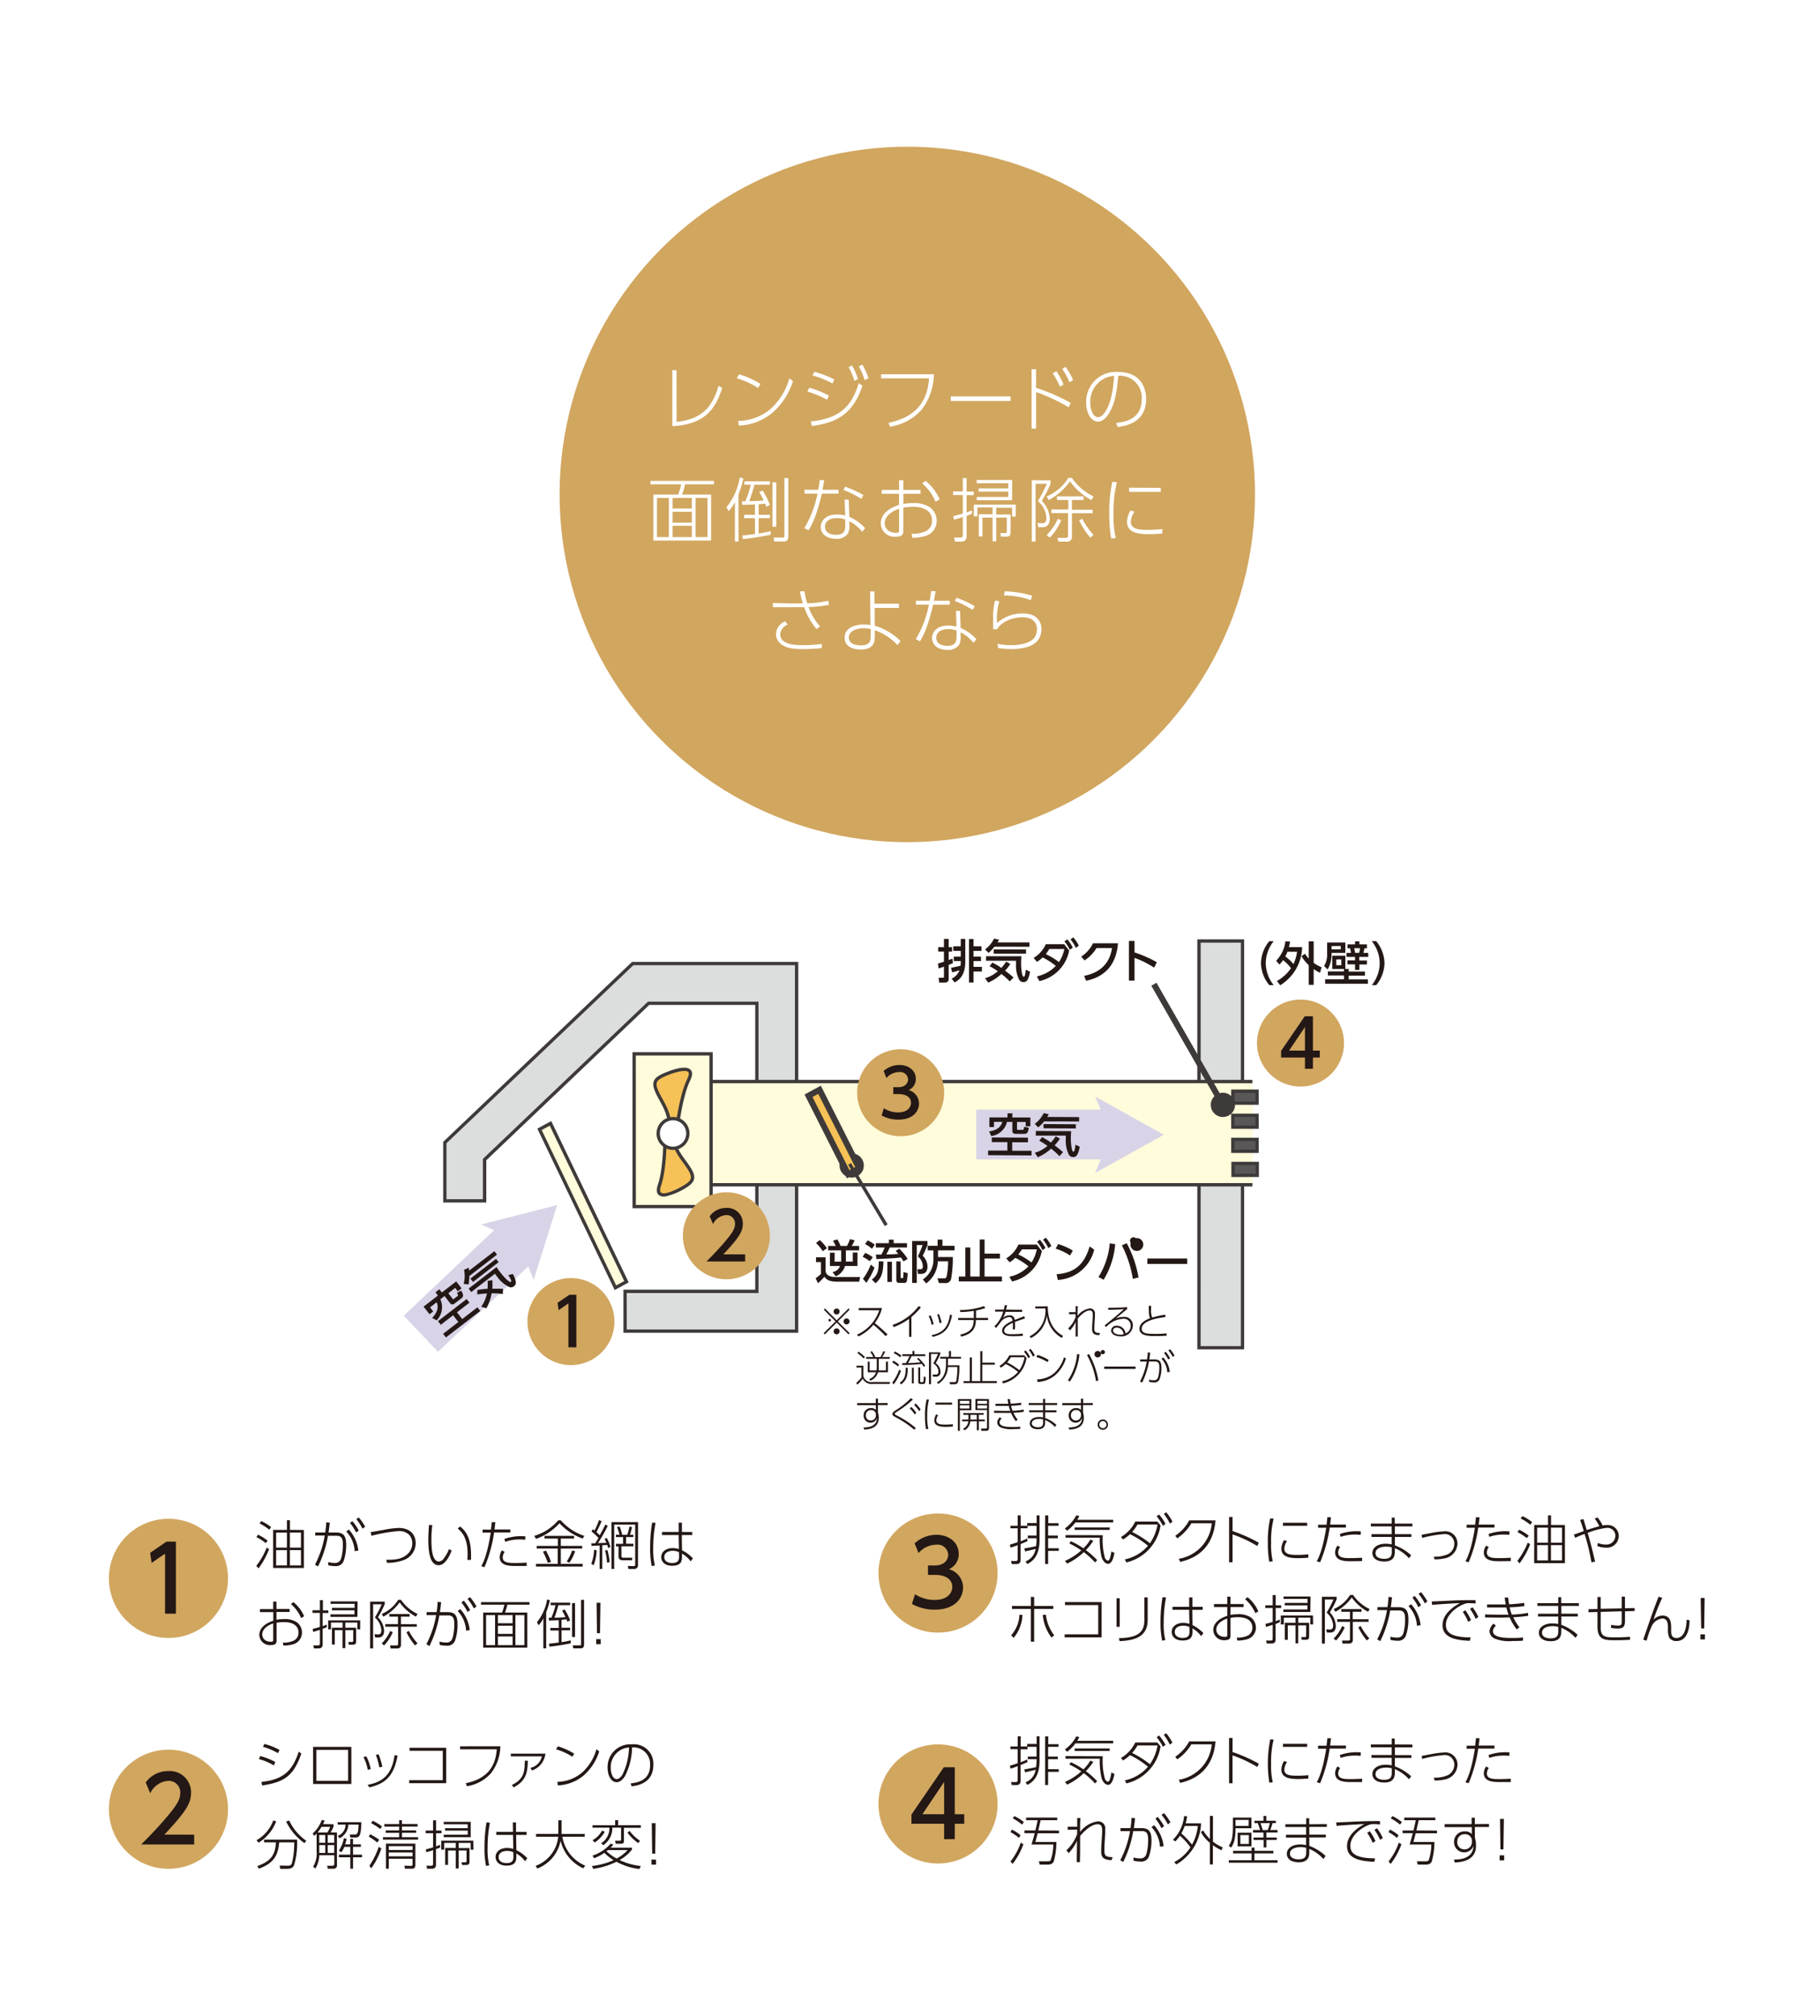 <svg xmlns="http://www.w3.org/2000/svg" width="335" height="371" viewBox="0 0 335 371">
  <g id="グループ_3945" data-name="グループ 3945" transform="translate(-28 -1163)">
    <rect id="長方形_3124" data-name="長方形 3124" width="335" height="371" transform="translate(28 1163)" fill="#fff"/>
    <circle id="楕円形_268" data-name="楕円形 268" cx="64.002" cy="64.002" r="64.002" transform="translate(131 1190)" fill="#d1a65f"/>
    <path id="パス_1401" data-name="パス 1401" d="M32.03,71.454c5.267-.578,6.681-3.321,7.744-6.641l.664.418c-1.149,3.261-2.617,6.641-9.2,7.02V61.93h.777Z" transform="translate(120.508 1169.201)" fill="#fff"/>
    <path id="パス_1402" data-name="パス 1402" d="M53.018,65.587A14.97,14.97,0,0,0,49.1,63.8l.432-.731a16.278,16.278,0,0,1,3.938,1.773Zm-3.659,6.07a9.491,9.491,0,0,0,5.891-2.145,11.769,11.769,0,0,0,3.533-5.7l.664.525a12.785,12.785,0,0,1-3.905,5.924,10.367,10.367,0,0,1-6.057,2.258Z" transform="translate(114.509 1168.818)" fill="#fff"/>
    <path id="パス_1403" data-name="パス 1403" d="M72.306,66.859a17.745,17.745,0,0,0-3.626-1.508l.332-.7a15.64,15.64,0,0,1,3.639,1.461Zm-3,3.985c6.044-.584,7.684-3.513,8.84-7.04l.664.485c-1.554,4.563-3.985,6.721-9.3,7.4Zm3.985-6.987a17,17,0,0,0-3.666-1.481l.345-.664a18.117,18.117,0,0,1,3.666,1.415Zm3.593-3.321A12.087,12.087,0,0,1,78,63.04l-.664.345a12.838,12.838,0,0,0-1.063-2.53Zm1.906-.146a12.307,12.307,0,0,1,1.136,2.5l-.7.359a11.635,11.635,0,0,0-1.089-2.53Z" transform="translate(107.933 1169.719)" fill="#fff"/>
    <path id="パス_1404" data-name="パス 1404" d="M98.83,63.07A10.889,10.889,0,0,1,96.558,69.6a9.71,9.71,0,0,1-5.8,3.115L90.475,72c5.791-1.189,7.2-4.729,7.471-8.182H89.12v-.75Z" transform="translate(101.067 1168.818)" fill="#fff"/>
    <path id="パス_1405" data-name="パス 1405" d="M119.428,69.2v.837H108.41V69.2Z" transform="translate(94.589 1166.76)" fill="#fff"/>
    <path id="パス_1406" data-name="パス 1406" d="M137.627,68.445a32.543,32.543,0,0,0-5.977-2.8v6.721h-.83V61.438h.83v3.427a36.454,36.454,0,0,1,6.376,2.776ZM135.369,61.8a12.579,12.579,0,0,1,1.328,2.444l-.664.432a12.394,12.394,0,0,0-1.328-2.477Zm1.694-.8a11.7,11.7,0,0,1,1.395,2.417l-.664.445a11.6,11.6,0,0,0-1.328-2.464Z" transform="translate(87.062 1169.514)" fill="#fff"/>
    <path id="パス_1407" data-name="パス 1407" d="M151.469,71.808c1.454-.173,4.7-.571,4.7-4.377a4.012,4.012,0,0,0-4.317-4.3c-.206,2.238-.452,4.921-1.727,6.953-.7,1.109-1.415,1.481-1.992,1.481-1.242,0-2.185-1.521-2.185-3.487a5.472,5.472,0,0,1,5.864-5.652c4.29,0,5.174,3.108,5.174,4.961,0,3.779-2.823,4.915-5.253,5.16ZM148.7,63.991a4.788,4.788,0,0,0-1.992,4.091c0,1.043.392,2.657,1.415,2.657.412,0,.87-.246,1.408-1.1,1.262-2.032,1.468-5.174,1.561-6.489a4.536,4.536,0,0,0-2.391.843Z" transform="translate(81.98 1169.033)" fill="#fff"/>
    <path id="パス_1408" data-name="パス 1408" d="M36.879,93.251H31.566a10.778,10.778,0,0,1-.571,1.886h5.36V103.6H25.728V95.137h4.563a12.546,12.546,0,0,0,.545-1.886H25.19V92.62H36.879Zm-8.3,2.5H26.392v7.206h2.172Zm4.231,0H29.254v1.953h3.553Zm0,2.55H29.254V100.3h3.553Zm0,2.583H29.254v2.072h3.553Zm2.882-5.134h-2.2v7.206h2.2Z" transform="translate(122.539 1158.893)" fill="#fff"/>
    <path id="パス_1409" data-name="パス 1409" d="M48.465,103.462H47.8V96.216a7.611,7.611,0,0,1-1.142,1.66l-.418-.717a11.622,11.622,0,0,0,2.451-5.479l.664.166a16.358,16.358,0,0,1-.9,2.929Zm4.45-9.391a14.97,14.97,0,0,1,1.328,2.657l-.664.345a5.187,5.187,0,0,0-.193-.571l-1.215.1v1.933h2.085v.618H52.171v2.823a17.453,17.453,0,0,0,2.212-.432v.664a49.811,49.811,0,0,1-5.12.8l-.12-.664c.385,0,1.574-.166,2.351-.272V99.158H49.5v-.624h1.992V96.628c-.664.04-1.647.073-2.338.086l-.06-.664h.624a17.778,17.778,0,0,0,1.009-3.055H49.541v-.611h4.715v.611H51.394a24.03,24.03,0,0,1-.956,3.015,18.589,18.589,0,0,0,2.657-.126c-.359-.75-.618-1.2-.817-1.547Zm2.5-1.514v8.175h-.7V92.557Zm2.212-.764v10.726c0,.425-.066.936-.857.936h-1.74l-.113-.717h1.674c.252,0,.319-.053.319-.345V91.766Z" transform="translate(115.47 1159.209)" fill="#fff"/>
    <path id="パス_1410" data-name="パス 1410" d="M74.129,94.163v.717H71.061c-.956,4.084-1.787,5.672-2.451,6.741l-.77-.392a19.771,19.771,0,0,0,2.417-6.349H67.867v-.717H70.4c.166-.923.206-1.282.266-1.793l.837.04c-.066.345-.272,1.494-.325,1.753Zm1.992,4.994a8.1,8.1,0,0,1,2.9,2.079l-.525.664a7.1,7.1,0,0,0-2.378-1.933v.664a2.962,2.962,0,0,1-.252,1.574,2.417,2.417,0,0,1-2.185.983c-1.992,0-2.823-1.109-2.823-2.185,0-.87.664-2.285,2.962-2.285a6.063,6.063,0,0,1,1.534.186l-.106-2.929h.764Zm-.75.485a4.145,4.145,0,0,0-1.547-.266c-1.534,0-2.185.777-2.185,1.581,0,1.494,1.773,1.494,2.085,1.494,1.594,0,1.647-.983,1.647-1.866Zm2.949-3.805a17.666,17.666,0,0,0-3.268-1.627l.292-.611a18.92,18.92,0,0,1,3.361,1.547Z" transform="translate(108.215 1158.977)" fill="#fff"/>
    <path id="パス_1411" data-name="パス 1411" d="M93.184,96.793a9.709,9.709,0,0,1,1.7-.153,5.313,5.313,0,0,1,3.141.75,3.028,3.028,0,0,1,1.288,2.557,2.892,2.892,0,0,1-2.338,2.809,8.322,8.322,0,0,1-2.132.272l-.153-.757a5.466,5.466,0,0,0,2.657-.485,2.079,2.079,0,0,0,1.109-1.9c0-2.557-2.935-2.557-3.447-2.557a8.2,8.2,0,0,0-1.84.166v4.3c0,.744-.425,1.036-1.368,1.036a2.514,2.514,0,0,1-2.783-2.451c0-1.607,1.388-2.8,3.367-3.414V94.934H89.2V94.21h3.188V92.43h.784v1.78h3.168v.724H93.184Zm-.784.9c-1.2.365-2.657,1.288-2.657,2.657,0,.9.664,1.76,2.125,1.76.306,0,.518-.073.518-.332Zm4.861-5.16a9.032,9.032,0,0,1,2.6,3.42l-.757.438a9.092,9.092,0,0,0-2.464-3.374Z" transform="translate(101.101 1158.957)" fill="#fff"/>
    <path id="パス_1412" data-name="パス 1412" d="M112.57,98.392c-.239.106-.458.206-1.016.412v3.706c0,.731-.286,1.023-1.063,1.023h-1.076l-.166-.744h1.036c.372,0,.565-.04.565-.472V99c-.983.339-1.328.412-1.64.5l-.1-.664c1.049-.259,1.262-.319,1.74-.478v-3.4h-1.78v-.664h1.78V91.85h.7v2.471h1.328v.664h-1.328v3.181c.445-.166.711-.279.956-.4Zm8.023.538h-.664V97.3h-2.935v1.242h2.657v3.254c0,.717-.279.83-.9.83h-.87l-.126-.664h.877c.319,0,.319-.139.319-.432V99.109h-1.953v4.37h-.664v-4.37h-1.866v3.473H113.8V98.5h2.53V97.256H113.54V98.89h-.664V96.731h7.737Zm-.664-3.015h-6.515v-.6h5.818v-.983h-5.459v-.6h5.459v-.956h-5.818v-.591h6.515Z" transform="translate(94.367 1159.152)" fill="#fff"/>
    <path id="パス_1413" data-name="パス 1413" d="M134.333,92.232v.611A20.828,20.828,0,0,1,132.7,96a4.988,4.988,0,0,1,1.481,3.241c0,.8-.266,1.627-1.328,1.627h-.8l-.153-.784.83.053c.764.053.83-.6.83-.97a4.323,4.323,0,0,0-1.581-3.108,22.724,22.724,0,0,0,1.66-3.181h-2.072v10.626h-.7V92.218Zm-.724,10.082a10.275,10.275,0,0,0,2.059-3l.611.279a10.2,10.2,0,0,1-2.1,3.194Zm0-7.106a8.79,8.79,0,0,0,3.985-3.407h.664a10.168,10.168,0,0,0,3.985,3.407l-.412.664a11.629,11.629,0,0,1-3.918-3.44,11.722,11.722,0,0,1-3.925,3.44Zm8.468,3.082h-3.819v4.27a.85.85,0,0,1-.97.963h-1.534l-.153-.7h1.541c.246,0,.4-.093.4-.385V98.262h-3.068V97.6h3.121V95.851H135.5v-.664h4.9v.664h-2.145v1.8h3.805ZM140.158,99.3a13.555,13.555,0,0,0,2.085,2.989l-.611.5a15.428,15.428,0,0,1-2.046-3.168Z" transform="translate(87.048 1159.168)" fill="#fff"/>
    <path id="パス_1414" data-name="パス 1414" d="M153.749,92.956a21.983,21.983,0,0,0-.618,5.751,16.943,16.943,0,0,0,.412,4.509l-.843.086a24.514,24.514,0,0,1-.345-4.523,23.908,23.908,0,0,1,.565-5.911Zm3.234,5.433a3.321,3.321,0,0,0-.664,1.84c0,1.381,1.587,1.481,3.042,1.481a26.382,26.382,0,0,0,2.75-.139v.83c-.372,0-1.408.1-2.444.1-1.567,0-4.058-.1-4.058-2.258a4.117,4.117,0,0,1,.664-2.1Zm4.848-4.41v.744h-5.838v-.777Z" transform="translate(79.832 1158.809)" fill="#fff"/>
    <path id="パス_1415" data-name="パス 1415" d="M67.146,130.15a13.07,13.07,0,0,1-2.271-4.031H59.11v-.764l3.321.073h2.2a17.354,17.354,0,0,1-.545-2.2l.843-.053a12.757,12.757,0,0,0,.5,2.225,19.294,19.294,0,0,0,3.879-.465l.139.744a20.216,20.216,0,0,1-3.779.4,11.29,11.29,0,0,0,2.132,3.586Zm-5.313-.83a2.165,2.165,0,0,0-1.368,1.74c0,2.046,2.975,2.046,4.27,2.046a25.7,25.7,0,0,0,3.38-.219v.764a30.851,30.851,0,0,1-3.407.179c-2.431,0-3.208-.365-3.693-.664a2.351,2.351,0,0,1-1.328-2.079,2.656,2.656,0,0,1,1.7-2.378Z" transform="translate(111.147 1148.633)" fill="#fff"/>
    <path id="パス_1416" data-name="パス 1416" d="M84.542,129.553a11.356,11.356,0,0,1,4.755,2.829l-.571.731a10.4,10.4,0,0,0-4.171-2.723v1.1c0,.89-.053,2.451-2.59,2.451-.385,0-2.955,0-2.955-2.185,0-1.879,1.992-2.424,3.593-2.424a6.494,6.494,0,0,1,1.149.1L83.7,123.25h.8v2.258H89v.777h-4.47Zm-.737.611a7.731,7.731,0,0,0-1.368-.139c-1.2,0-2.657.485-2.657,1.7,0,1.448,1.866,1.448,2.212,1.448,1.787,0,1.787-.95,1.8-1.68Z" transform="translate(104.463 1148.605)" fill="#fff"/>
    <path id="パス_1417" data-name="パス 1417" d="M104.986,124.927v.717h-3.062c-.963,4.091-1.78,5.672-2.431,6.748l-.764-.4a19.685,19.685,0,0,0,2.411-6.349H98.75v-.717h2.53c.166-.916.206-1.275.272-1.787l.83.04c-.066.345-.272,1.494-.319,1.747Zm1.992,5a8.1,8.1,0,0,1,2.9,2.079l-.525.664a6.987,6.987,0,0,0-2.378-1.926v.664a2.909,2.909,0,0,1-.252,1.574,2.4,2.4,0,0,1-2.185.983c-1.992,0-2.823-1.116-2.823-2.185,0-.87.664-2.285,2.962-2.285a6.064,6.064,0,0,1,1.534.193l-.08-2.909h.744Zm-.75.485a3.984,3.984,0,0,0-1.547-.272c-1.534,0-2.185.784-2.185,1.587,0,1.494,1.78,1.494,2.085,1.494,1.594,0,1.647-.983,1.647-1.866Zm2.949-3.805a16.869,16.869,0,0,0-3.268-1.627l.305-.6a18.708,18.708,0,0,1,3.361,1.547Z" transform="translate(97.84 1148.643)" fill="#fff"/>
    <path id="パス_1418" data-name="パス 1418" d="M121.3,125.063a10.969,10.969,0,0,0-.418,3.985,6.94,6.94,0,0,1,4.689-1.76c2.7,0,3.473,1.554,3.473,2.862,0,1.694-.923,2.949-3.1,3.447a11.191,11.191,0,0,1-2.444.252,14.142,14.142,0,0,1-2.451-.213l-.066-.757a12.306,12.306,0,0,0,2.464.246c.843,0,3.148-.093,4.231-1.282a2.657,2.657,0,0,0,.551-1.687c0-.485-.179-2.165-2.657-2.165-2.265,0-4.171,1.149-4.649,2.192h-.77v-2.59a10.361,10.361,0,0,1,.385-2.71Zm5.791-.219a14.678,14.678,0,0,0-4.961-.87l.153-.764a19.353,19.353,0,0,1,5.061.817Z" transform="translate(90.646 1148.619)" fill="#fff"/>
    <rect id="長方形_1476" data-name="長方形 1476" width="8.009" height="74.856" transform="translate(248.692 1336.193)" fill="#dcdddd"/>
    <path id="パス_1354" data-name="パス 1354" d="M674.1,78.609H665.48V3.14H674.1ZM666.093,78H673.5V3.753h-7.4Z" transform="translate(-417.097 1332.744)" fill="#3e3a39"/>
    <path id="パス_1355" data-name="パス 1355" d="M782.459,113.238c.447-.077,1.182-.193,2.176-.42a8.626,8.626,0,0,0,.088-1.259v-.2h-1.613v-.486h1.613v-1.8h-1.657v.458h-1.281v2.386a7.845,7.845,0,0,0,1.2-.514l.077.486c-.293.127-.6.271-1.281.552v2.911c0,.552-.26.768-.807.768h-.818l-.127-.552h.79c.155,0,.425,0,.425-.354v-2.574a12.183,12.183,0,0,1-1.326.458l-.094-.552c.331-.088.668-.188,1.42-.458V109.51h-1.326v-.492h1.331V107.14h.552v1.878h1.2v-.464h1.745V107.14h.525v4.419c0,1.16-.1,3.552-2.27,4.524l-.3-.475a2.938,2.938,0,0,0,1.85-2.3c-.3.088-1.657.392-1.939.47Zm4.419-6.076v1.431h1.884v.481h-1.911v1.8h1.784v.486h-1.784V113.2h1.961v.486h-1.961v2.425H786.3v-8.948Z" transform="translate(-565.929 1375.424)" fill="#231815"/>
    <path id="パス_1356" data-name="パス 1356" d="M807.013,107.987v.475H800.07A7.331,7.331,0,0,1,798.551,110l-.431-.414a7.077,7.077,0,0,0,2.11-2.414l.552.133a4.786,4.786,0,0,1-.387.685Zm-7.772,3.938a16.4,16.4,0,0,1,2.292,1.315,6.78,6.78,0,0,0,1.27-1.607l.552.238a11.63,11.63,0,0,1-1.37,1.7,15.1,15.1,0,0,1,2.083,1.85l-.4.409a14.421,14.421,0,0,0-2.066-1.889,11.536,11.536,0,0,1-3.071,2.116l-.381-.508a10.872,10.872,0,0,0,3-1.933,16.8,16.8,0,0,0-2.21-1.276Zm5.861-1.1a12.411,12.411,0,0,0,.381,4.132c.2.481.469.552.585.552.354,0,.552-1.265.624-1.7l.552.282c-.1.552-.392,2-1.171,2-.663,0-1.1-.867-1.21-1.3a14.435,14.435,0,0,1-.32-3.513h-6.3V110.8Zm1.27-.978h-6.446V109.4h6.446Z" transform="translate(-574.116 1375.41)" fill="#231815"/>
    <path id="パス_1357" data-name="パス 1357" d="M817.534,114.788a7.567,7.567,0,0,0,4.248-2.508,15.468,15.468,0,0,0-3.314-2.127,7.178,7.178,0,0,1-1.276.978l-.381-.458a6.7,6.7,0,0,0,2.64-2.85H823.5l.6.713a8.3,8.3,0,0,1-6.3,6.816Zm2.32-6.418a7.149,7.149,0,0,1-.989,1.375,18,18,0,0,1,3.281,2.077,8.524,8.524,0,0,0,1.4-3.452Zm3.977-1.839a9.773,9.773,0,0,1,1.188,1.723l-.486.359a9.15,9.15,0,0,0-1.149-1.751Zm1.3-.42a9.2,9.2,0,0,1,1.155,1.745l-.486.348a9.8,9.8,0,0,0-1.1-1.784Z" transform="translate(-582.482 1375.885)" fill="#231815"/>
    <path id="パス_1358" data-name="パス 1358" d="M835.552,115.91a7.283,7.283,0,0,0,6.076-6.529h-3.756a8.9,8.9,0,0,1-2.591,2.762l-.381-.469a7.91,7.91,0,0,0,2.574-2.834h4.844c-.514,6.131-4.971,7.264-6.5,7.645Z" transform="translate(-590.58 1374.662)" fill="#231815"/>
    <path id="パス_1359" data-name="パス 1359" d="M858.027,113.041a23.992,23.992,0,0,0-4.552-2.143v5.137h-.635V107.7h.641v2.591a28.878,28.878,0,0,1,4.844,2.143Z" transform="translate(-598.611 1375.174)" fill="#231815"/>
    <path id="パス_1360" data-name="パス 1360" d="M866.83,108.209a16.563,16.563,0,0,0-.469,4.419,13.217,13.217,0,0,0,.309,3.441l-.641.066a23.3,23.3,0,0,1,.166-7.965Zm2.464,4.148a2.575,2.575,0,0,0-.5,1.4c0,1.049,1.21,1.1,2.32,1.1a19.412,19.412,0,0,0,2.1-.1v.635c-.282,0-1.072.077-1.862.077-1.2,0-3.1-.077-3.1-1.723a3.177,3.177,0,0,1,.5-1.6ZM873,108.993v.552h-4.458v-.552Z" transform="translate(-604.393 1374.963)" fill="#231815"/>
    <path id="パス_1361" data-name="パス 1361" d="M882.05,115.878c1.1-1.823,1.657-5.651,1.751-6.164h-1.5v-.552h1.569c0-.221.127-1.188.144-1.381h.657c-.033.342-.039.436-.16,1.353h2.911v.552h-2.988a25.789,25.789,0,0,1-1.762,6.385Zm4.314-2.6a1.657,1.657,0,0,0-.365.994c0,1.033,1.182,1.033,2.453,1.033.63,0,1.287-.039,1.955-.066v.613H888.5c-1.2,0-3.06,0-3.06-1.657a2.236,2.236,0,0,1,.431-1.221Zm3.784-2.265c-.254,0-.508-.033-.928-.033a7.965,7.965,0,0,0-2.762.425l-.155-.525a9.263,9.263,0,0,1,3.866-.481Z" transform="translate(-611.687 1375.137)" fill="#231815"/>
    <path id="パス_1362" data-name="パス 1362" d="M907.734,108.987v.519h-3.226v1.425h3.044v.514h-3.044V113a8.9,8.9,0,0,1,3,1.823l-.392.552a7.462,7.462,0,0,0-2.613-1.872v.724c0,1.022-.486,1.745-1.922,1.745-1.745,0-2.21-.9-2.21-1.563,0-.994.972-1.712,2.447-1.712a5.622,5.622,0,0,1,1.1.116v-1.386h-3.712v-.514h3.712v-1.425H900.09v-.519h3.839v-1.1h.552v1.1Zm-3.795,4.369a3.578,3.578,0,0,0-1.06-.127c-1.044,0-1.928.392-1.928,1.193,0,.917,1.072,1.049,1.574,1.049,1.1,0,1.414-.436,1.414-1.265Z" transform="translate(-619.763 1375.102)" fill="#231815"/>
    <path id="パス_1363" data-name="パス 1363" d="M919.257,117.178a5.64,5.64,0,0,0,2.673-.5,2.16,2.16,0,0,0,1.1-1.884,1.737,1.737,0,0,0-1.972-1.762,20.918,20.918,0,0,0-3.938.7l-.1-.552c.342-.055,1.878-.348,2.209-.409a14.019,14.019,0,0,1,1.861-.215,2.222,2.222,0,0,1,2.524,2.254,2.828,2.828,0,0,1-2.309,2.7,8.49,8.49,0,0,1-1.895.2Z" transform="translate(-627.341 1372.998)" fill="#231815"/>
    <path id="パス_1364" data-name="パス 1364" d="M931.6,115.878c1.1-1.823,1.657-5.651,1.745-6.164h-1.524v-.552H933.4c0-.221.127-1.188.144-1.381h.652c-.028.342-.039.436-.155,1.353h2.905v.552h-2.983a25.586,25.586,0,0,1-1.768,6.385Zm4.308-2.6a1.658,1.658,0,0,0-.359.994c0,1.033,1.182,1.033,2.447,1.033.635,0,1.287-.039,1.961-.066v.613h-1.911c-1.21,0-3.06,0-3.06-1.657a2.236,2.236,0,0,1,.431-1.221Zm3.784-2.265c-.249,0-.5-.033-.922-.033a7.921,7.921,0,0,0-2.762.425l-.16-.525a9.28,9.28,0,0,1,3.867-.481Z" transform="translate(-633.867 1375.137)" fill="#231815"/>
    <path id="パス_1365" data-name="パス 1365" d="M781.549,137.746a8.637,8.637,0,0,0-1.569-1.072l.282-.464a8.284,8.284,0,0,1,1.58,1.049ZM780,142.076a11.465,11.465,0,0,0,1.884-3.452l.486.287a13.409,13.409,0,0,1-1.983,3.623Zm2.116-6.777a8.9,8.9,0,0,0-1.707-1.149l.3-.42a9.044,9.044,0,0,1,1.751,1.1Zm6.8,1.1v.492H785c-.066.249-.359,1.381-.425,1.607h3.867a13.431,13.431,0,0,1-.486,3.578c-.161.338-.4.587-1.155.587h-1.431l-.155-.608h1.469c.552,0,.624-.1.685-.16a8.74,8.74,0,0,0,.5-2.933h-4.01c.166-.552.37-1.21.586-2.093h-1.878v-.492h2.005c.282-1.149.365-1.585.42-1.889h-2.127v-.481H788.6v.481h-3.06c-.061.293-.37,1.618-.431,1.889Z" transform="translate(-565.996 1363.521)" fill="#231815"/>
    <path id="パス_1366" data-name="パス 1366" d="M798.63,140.322a7.605,7.605,0,0,0,1.983-2.988c0-.188,0-.249,0-.829l-1.745.039v-.552h1.751v-1.6h.6c-.061.7-.066,1.425-.066,2.563a4.938,4.938,0,0,1,3.314-1.966,1.3,1.3,0,0,1,1.315,1.48v.6l-.077,1.32c-.077,1.248-.077,1.381-.077,1.834,0,.867,0,1.37,1.519,1.353l-.2.552c-1.8-.033-1.911-.79-1.911-1.74,0-.464,0-.624.1-2.066l.077-1.337c0-.552.088-1.464-.812-1.464-.624,0-1.723.381-3.242,2.165,0,1.525,0,3.59-.033,4.126v.69h-.585c0-.552.039-3.314.05-3.927a9.223,9.223,0,0,1-1.53,2.27Z" transform="translate(-574.345 1363.227)" fill="#231815"/>
    <path id="パス_1367" data-name="パス 1367" d="M816.58,141.418a17.942,17.942,0,0,0,1.8-5.363h-1.756V135.5h1.85c.1-.685.132-1.027.193-1.895l.641.083c-.083.806-.132,1.2-.232,1.812h1.3c1.138,0,1.95.254,1.95,2.182a8.776,8.776,0,0,1-.47,3.044,1.475,1.475,0,0,1-1.547.928,5.58,5.58,0,0,1-1.271-.149l-.039-.591a6.282,6.282,0,0,0,1.226.166c.773,0,1.1-.4,1.248-1.132a9.813,9.813,0,0,0,.243-2.209c0-.956-.088-1.7-1.16-1.685h-1.585a20.5,20.5,0,0,1-1.834,5.667Zm7.313-2.486a5.755,5.755,0,0,0-1.558-3.618l.469-.359a6.856,6.856,0,0,1,1.757,3.867Zm-.42-5.5a10.038,10.038,0,0,1,1.171,1.723l-.486.359a9.585,9.585,0,0,0-1.1-1.762Zm1.16-.7a9.9,9.9,0,0,1,1.188,1.718l-.486.359a8.832,8.832,0,0,0-1.149-1.745Z" transform="translate(-582.38 1363.965)" fill="#231815"/>
    <path id="パス_1368" data-name="パス 1368" d="M834.14,138.066a7.114,7.114,0,0,0,2.055-4.358l.552.039a8.831,8.831,0,0,1-.271,1.3h2.839a9.151,9.151,0,0,1-4.557,7.567l-.387-.431a8,8,0,0,0,2.994-2.718,12.36,12.36,0,0,0-1.933-2.149,6.24,6.24,0,0,1-.851,1.055Zm2.165-2.546a8.177,8.177,0,0,1-.624,1.375,15.278,15.278,0,0,1,1.966,2.071,8.9,8.9,0,0,0,1.072-3.447ZM843.06,140a10.419,10.419,0,0,1-1.569-.928v3.541h-.552v-3.977a6.7,6.7,0,0,1-1.657-1.983l.409-.309a7.183,7.183,0,0,0,1.259,1.585V133.68h.552v4.739a7.644,7.644,0,0,0,1.8,1.044Z" transform="translate(-590.24 1363.543)" fill="#231815"/>
    <path id="パス_1369" data-name="パス 1369" d="M856.906,133.974v1.972h-2.922c0,2.176-.386,2.905-.806,3.552l-.447-.315c.409-.6.768-1.265.768-3.469v-1.74Zm.552,7.855h4.259v.458h-8.976v-.458h4.193v-1.259h-3.408v-.47h3.408v-.6h.552v.6h3.463v.47h-3.485Zm-1.049-7.424h-2.425v1.1h2.408Zm.5,2.359v2.5H854.37v-2.5Zm-.475.436h-1.563v1.624h1.563Zm3.215-3.53v.889H861.4V135h-.6c-.028.083-.2.7-.425,1.265h1.337v.458h-2.049v.928h1.906v.447h-1.906v1.375h-.514V138.1H857.3v-.447h1.823v-.928H857.2v-.458h1.3c-.088-.331-.282-.878-.42-1.265h-.613v-.442h1.657v-.889Zm.265,2.6a10.8,10.8,0,0,0,.381-1.265h-1.718c.111.3.343,1,.4,1.265Z" transform="translate(-598.563 1363.549)" fill="#231815"/>
    <path id="パス_1370" data-name="パス 1370" d="M879.233,135.527v.514h-3.226v1.425h3.043v.519h-3.043v1.547a9.026,9.026,0,0,1,2.994,1.85l-.387.58A7.318,7.318,0,0,0,876,140.09v.718c0,1.022-.486,1.745-1.922,1.745-1.745,0-2.209-.895-2.209-1.558,0-.994.972-1.718,2.447-1.718a5.624,5.624,0,0,1,1.1.116v-1.381H871.71v-.519h3.712v-1.425H871.6v-.514h3.839v-1.1h.552v1.1Zm-3.795,4.369a3.579,3.579,0,0,0-1.06-.127c-1.044,0-1.933.387-1.933,1.188,0,.917,1.1,1.055,1.58,1.055,1.1,0,1.414-.442,1.414-1.27Z" transform="translate(-607.009 1363.199)" fill="#231815"/>
    <path id="パス_1371" data-name="パス 1371" d="M896.611,136.019c-.519-.039-.79-.061-1.1-.061a2.143,2.143,0,0,0-.9.122c-1.547.552-3.469,2.082-3.469,3.867,0,1.1.552,2.309,4.552,2.309l-.155.635c-2.127-.1-5.01-.381-5.01-2.878,0-2.154,2.154-3.5,3.187-4.054-.851,0-4.115.215-5.109.32l-.072-.635c.431,0,1.718-.066,2.762-.116,2.6-.127,3.276-.127,5.286-.127Zm-1.895,1.248a8.875,8.875,0,0,1,1.044,1.812l-.514.326a9.29,9.29,0,0,0-1.005-1.845Zm1.326-.552a9,9,0,0,1,1.072,1.8l-.5.331a8.83,8.83,0,0,0-1.038-1.823Z" transform="translate(-614.588 1362.773)" fill="#231815"/>
    <path id="パス_1372" data-name="パス 1372" d="M907.519,137.746a8.634,8.634,0,0,0-1.569-1.072l.287-.464a8.443,8.443,0,0,1,1.58,1.049Zm-1.547,4.331a11.467,11.467,0,0,0,1.883-3.452l.486.287a13.406,13.406,0,0,1-1.983,3.623Zm2.115-6.777a8.9,8.9,0,0,0-1.707-1.149l.3-.42a9.045,9.045,0,0,1,1.751,1.1Zm6.805,1.1v.492h-3.916c-.072.249-.365,1.381-.431,1.607h3.867a13.432,13.432,0,0,1-.486,3.578c-.155.338-.4.587-1.149.587h-1.436l-.155-.608h1.469c.552,0,.624-.1.685-.16a8.74,8.74,0,0,0,.5-2.933h-3.994c.166-.552.37-1.21.586-2.093h-1.878v-.492h2.005c.282-1.149.365-1.585.42-1.889H908.85v-.481h5.733v.481h-3.06c-.061.293-.37,1.618-.431,1.889Z" transform="translate(-622.386 1363.521)" fill="#231815"/>
    <path id="パス_1373" data-name="パス 1373" d="M932.849,135.42v.552h-2.607v1.933a5.557,5.557,0,0,1,.16.718,5.213,5.213,0,0,1,.055.779c0,2.077-1.453,3-3.9,3.115l-.177-.552c3.314.039,3.552-1.734,3.618-2.5a1.856,1.856,0,0,1-3.585-.69,1.895,1.895,0,0,1,2.005-1.989,1.525,1.525,0,0,1,1.259.5V136h-5v-.552h4.971V134.26h.591v1.188Zm-3.159,2.889a1.232,1.232,0,0,0-1.271-1.005,1.326,1.326,0,0,0-1.414,1.392,1.287,1.287,0,0,0,1.287,1.4,1.331,1.331,0,0,0,1.4-1.32Z" transform="translate(-630.77 1363.283)" fill="#231815"/>
    <path id="パス_1374" data-name="パス 1374" d="M943,141.38h.84v.928H943Zm.784-6.7-.083,5.606h-.552l-.077-5.606Z" transform="translate(-638.971 1363.096)" fill="#231815"/>
    <path id="パス_1375" data-name="パス 1375" d="M782.459,39.621c.447-.077,1.182-.193,2.176-.42a8.619,8.619,0,0,0,.088-1.254v-.2h-1.613v-.492h1.613v-1.8h-1.657v.458h-1.281V38.3a7.274,7.274,0,0,0,1.2-.514l.077.486c-.293.127-.6.271-1.281.552v2.905c0,.552-.26.768-.807.768h-.818l-.127-.552h.79c.155,0,.425,0,.425-.354v-2.58a12.18,12.18,0,0,1-1.326.458l-.094-.552c.331-.088.668-.188,1.42-.458V35.91h-1.326v-.458h1.331V33.54h.552v1.911h1.2v-.5h1.745V33.54h.525v4.419c0,1.165-.1,3.552-2.27,4.524l-.3-.475a2.938,2.938,0,0,0,1.85-2.3c-.3.088-1.657.392-1.939.47Zm4.419-6.076v1.431h1.884v.475h-1.911v1.8h1.784v.492h-1.784v1.839h1.961v.481h-1.961v2.425H786.3V33.54Z" transform="translate(-565.929 1408.371)" fill="#231815"/>
    <path id="パス_1376" data-name="パス 1376" d="M807.013,34.337v.475H800.07a7.331,7.331,0,0,1-1.519,1.536l-.431-.409a7.18,7.18,0,0,0,2.11-2.419l.552.133a4.785,4.785,0,0,1-.387.685Zm-7.772,3.938a17,17,0,0,1,2.292,1.315,6.779,6.779,0,0,0,1.27-1.607l.552.238a11.631,11.631,0,0,1-1.37,1.7,15.5,15.5,0,0,1,2.082,1.85l-.4.409a14.422,14.422,0,0,0-2.066-1.889,11.536,11.536,0,0,1-3.071,2.116l-.381-.508a11.05,11.05,0,0,0,3-1.928,16.388,16.388,0,0,0-2.21-1.281Zm5.861-1.1a12.411,12.411,0,0,0,.381,4.132c.2.481.469.552.585.552.354,0,.552-1.265.624-1.7l.552.282c-.1.552-.392,2-1.171,2-.663,0-1.1-.867-1.21-1.3a14.411,14.411,0,0,1-.32-3.513h-6.3v-.475Zm1.27-.978h-6.446v-.447h6.446Z" transform="translate(-574.116 1408.379)" fill="#231815"/>
    <path id="パス_1377" data-name="パス 1377" d="M817.534,41.158a7.568,7.568,0,0,0,4.248-2.508,15.468,15.468,0,0,0-3.314-2.127,7.179,7.179,0,0,1-1.276.978l-.381-.458a6.7,6.7,0,0,0,2.64-2.85H823.5l.6.713a8.274,8.274,0,0,1-6.3,6.816Zm2.32-6.418a7.148,7.148,0,0,1-.989,1.375,18,18,0,0,1,3.281,2.077,8.524,8.524,0,0,0,1.4-3.452ZM823.83,32.9a9.773,9.773,0,0,1,1.188,1.723l-.486.359a9.328,9.328,0,0,0-1.149-1.751Zm1.3-.42a9.2,9.2,0,0,1,1.171,1.745l-.486.348a9.81,9.81,0,0,0-1.1-1.784Z" transform="translate(-582.482 1408.846)" fill="#231815"/>
    <path id="パス_1378" data-name="パス 1378" d="M835.552,42.27a7.277,7.277,0,0,0,6.076-6.529h-3.756a8.9,8.9,0,0,1-2.591,2.762l-.381-.469a7.91,7.91,0,0,0,2.574-2.834h4.844c-.514,6.131-4.971,7.264-6.5,7.645Z" transform="translate(-590.58 1407.627)" fill="#231815"/>
    <path id="パス_1379" data-name="パス 1379" d="M858.031,39.411a24,24,0,0,0-4.546-2.143v5.137h-.635V34.07h.635v2.591a28.453,28.453,0,0,1,4.844,2.149Z" transform="translate(-598.616 1408.133)" fill="#231815"/>
    <path id="パス_1380" data-name="パス 1380" d="M866.83,34.579A16.614,16.614,0,0,0,866.36,39a13.185,13.185,0,0,0,.309,3.441l-.641.066a18.4,18.4,0,0,1-.265-3.452,18.261,18.261,0,0,1,.431-4.513Zm2.464,4.148a2.59,2.59,0,0,0-.5,1.4c0,1.055,1.21,1.132,2.32,1.132a18.954,18.954,0,0,0,2.1-.11v.635c-.282,0-1.072.077-1.862.077-1.2,0-3.1-.077-3.1-1.723a3.177,3.177,0,0,1,.5-1.6ZM873,35.346V35.9h-4.458v-.552Z" transform="translate(-604.393 1407.922)" fill="#231815"/>
    <path id="パス_1381" data-name="パス 1381" d="M882.05,42.243c1.1-1.823,1.657-5.645,1.751-6.164h-1.5v-.552h1.569c0-.226.127-1.193.144-1.386h.657c-.033.342-.039.442-.16,1.359h2.911v.552h-2.988a25.727,25.727,0,0,1-1.762,6.385Zm4.314-2.6a1.657,1.657,0,0,0-.365.994c0,1.033,1.182,1.033,2.453,1.033.63,0,1.287-.039,1.955-.066v.613l-1.911.033c-1.2,0-3.06,0-3.06-1.657a2.236,2.236,0,0,1,.431-1.221Zm3.784-2.27c-.254,0-.508-.039-.928-.039a7.966,7.966,0,0,0-2.762.425l-.155-.525a9.2,9.2,0,0,1,3.867-.475Z" transform="translate(-611.687 1408.102)" fill="#231815"/>
    <path id="パス_1382" data-name="パス 1382" d="M907.734,35.375v.519h-3.226v1.425h3.044v.514h-3.044v1.552a8.9,8.9,0,0,1,3,1.823l-.392.552a7.462,7.462,0,0,0-2.613-1.873v.724c0,1.022-.486,1.745-1.922,1.745-1.745,0-2.21-.9-2.21-1.563,0-.994.972-1.712,2.447-1.712a5.62,5.62,0,0,1,1.1.116V37.833h-3.712v-.514h3.712V35.894H900.09v-.519h3.839v-1.1h.552v1.1Zm-3.795,4.369a3.778,3.778,0,0,0-1.06-.127c-1.044,0-1.928.392-1.928,1.193,0,.917,1.072,1.049,1.574,1.049,1.1,0,1.414-.436,1.414-1.265Z" transform="translate(-619.763 1408.043)" fill="#231815"/>
    <path id="パス_1383" data-name="パス 1383" d="M919.248,43.521a5.64,5.64,0,0,0,2.673-.5,2.159,2.159,0,0,0,1.1-1.884,1.737,1.737,0,0,0-1.972-1.762,20.916,20.916,0,0,0-3.938.7L917,39.494l2.209-.414a14.012,14.012,0,0,1,1.862-.21,2.218,2.218,0,0,1,2.524,2.248,2.833,2.833,0,0,1-2.309,2.707,8.779,8.779,0,0,1-1.895.193Z" transform="translate(-627.332 1405.984)" fill="#231815"/>
    <path id="パス_1384" data-name="パス 1384" d="M931.6,42.243c1.1-1.823,1.657-5.645,1.745-6.164h-1.524v-.552H933.4c0-.226.127-1.193.144-1.386h.652c-.028.342-.039.442-.155,1.359h2.905v.552h-2.983a25.508,25.508,0,0,1-1.768,6.385Zm4.308-2.6a1.658,1.658,0,0,0-.359.994c0,1.033,1.182,1.033,2.447,1.033.635,0,1.287-.039,1.961-.066v.613l-1.911.033c-1.21,0-3.06,0-3.06-1.657a2.236,2.236,0,0,1,.431-1.221Zm3.784-2.27c-.249,0-.5-.039-.922-.039a7.922,7.922,0,0,0-2.762.425l-.16-.525a9.214,9.214,0,0,1,3.867-.475Z" transform="translate(-633.867 1408.102)" fill="#231815"/>
    <path id="パス_1385" data-name="パス 1385" d="M951.268,38.826a14.315,14.315,0,0,1-1.95,3.535l-.409-.447a13.655,13.655,0,0,0,1.911-3.353Zm-.624-1.1a8.806,8.806,0,0,0-1.707-1.1l.287-.458a9.332,9.332,0,0,1,1.773,1.1Zm.657-2.464a9.064,9.064,0,0,0-1.79-1.154l.326-.436a9.391,9.391,0,0,1,1.8,1.1Zm6.363.044v7.02h-5.656V35.3h2.546V33.54h.552V35.3Zm-3.11.492h-2v2.762h2Zm0,3.215h-2v2.817h2Zm2.574-3.215h-2.038v2.762h2.038Zm0,3.215h-2.038v2.817h2.038Z" transform="translate(-641.616 1408.371)" fill="#231815"/>
    <path id="パス_1386" data-name="パス 1386" d="M970.977,42.47a40.861,40.861,0,0,0-1.259-5.225,14.759,14.759,0,0,0-1.734.718l-.243-.613c.552-.166.641-.2,1.823-.635-.127-.447-.348-1.165-.674-2.044l.608-.177c.1.331.409,1.353.613,2.027,1.138-.381,1.972-.6,2.32-.7a8.275,8.275,0,0,0-.856-1.4l.514-.226a6.735,6.735,0,0,1,.945,1.491,4.573,4.573,0,0,1,.873-.088,2.022,2.022,0,0,1,2.1,2.049,2.189,2.189,0,0,1-2.447,2.116,3.988,3.988,0,0,1-1.525-.315l.149-.552a3.315,3.315,0,0,0,1.392.3,1.657,1.657,0,0,0,1.806-1.591,1.453,1.453,0,0,0-1.58-1.48,13.782,13.782,0,0,0-3.53.933c.552,1.768,1.016,3.773,1.375,5.27Z" transform="translate(-650.045 1408.08)" fill="#231815"/>
    <path id="パス_1387" data-name="パス 1387" d="M780.21,67.775a6.1,6.1,0,0,0,1.541-3.8l.552.055a7.125,7.125,0,0,1-1.607,4.2Zm4.242,1.171h-.6V62.919h-3.485v-.552h3.485V60.71h.6v1.657h3.519v.552h-3.519Zm2.154-4.971a7.926,7.926,0,0,0,1.541,3.822l-.508.387a8.14,8.14,0,0,1-1.6-4.154Z" transform="translate(-566.1 1396.207)" fill="#231815"/>
    <path id="パス_1388" data-name="パス 1388" d="M804.855,62.42v6.49H798.05v-.552h6.181V62.972h-6.115V62.42Z" transform="translate(-574.085 1395.443)" fill="#231815"/>
    <path id="パス_1389" data-name="パス 1389" d="M815.925,66.273h-.585V61.026h.585Zm5.148-1.221c0,3.27-2.762,3.745-5.164,3.867l-.127-.552c3.021-.088,4.678-.768,4.678-3.259V60.86h.613Z" transform="translate(-581.824 1396.141)" fill="#231815"/>
    <path id="パス_1390" data-name="パス 1390" d="M831.014,60.851a23.722,23.722,0,0,0-.431,4.579,12.58,12.58,0,0,0,.3,3.27l-.586.094a16.48,16.48,0,0,1-.3-3.469,27.084,27.084,0,0,1,.37-4.535Zm6.75,1.712v.552h-1.922l.039,2.812a7.042,7.042,0,0,1,2.011,1.48l-.414.552a5.187,5.187,0,0,0-1.6-1.425v.447c0,.751,0,1.784-1.806,1.784-1.547,0-2.016-.906-2.016-1.585,0-.994.895-1.657,2.1-1.657a3.867,3.867,0,0,1,1.16.177l-.055-2.585h-3.06v-.552h3.071V60.829h.591v1.734Zm-2.453,3.717a2.485,2.485,0,0,0-1.1-.243c-.829,0-1.591.326-1.591,1.149,0,1.022,1.149,1.1,1.431,1.1,1.287,0,1.287-.724,1.287-1.32Z" transform="translate(-588.385 1396.172)" fill="#231815"/>
    <path id="パス_1391" data-name="パス 1391" d="M850.751,63.977a7.013,7.013,0,0,1,1.292-.116,4.033,4.033,0,0,1,2.4.552,2.3,2.3,0,0,1,.983,1.95,2.209,2.209,0,0,1-1.784,2.143,6.368,6.368,0,0,1-1.629.2l-.116-.552a4.253,4.253,0,0,0,2.038-.37,1.6,1.6,0,0,0,.845-1.431c0-1.95-2.243-1.95-2.629-1.95a6.163,6.163,0,0,0-1.4.127v3.314c0,.552-.326.79-1.044.79a1.931,1.931,0,0,1-2.127-1.872c0-1.226,1.061-2.138,2.574-2.607V62.541h-2.441v-.552h2.441V60.63h.6v1.359h2.414v.552h-2.414Zm-.6.679c-.917.287-2.016.989-2.016,2.022,0,.679.486,1.342,1.618,1.342.232,0,.4-.055.4-.254Zm3.734-3.938a6.955,6.955,0,0,1,1.989,2.613l-.552.331a7.061,7.061,0,0,0-1.884-2.574Z" transform="translate(-596.257 1396.244)" fill="#231815"/>
    <path id="パス_1392" data-name="パス 1392" d="M867.593,65.093c-.188.077-.354.155-.779.315v2.828c0,.552-.215.779-.812.779h-.818l-.127-.552h.79c.282,0,.431,0,.431-.359V65.568c-.751.254-.989.315-1.248.381l-.077-.552c.8-.2.961-.249,1.326-.365V62.47H864.92v-.486h1.359V60.1h.552v1.884h1.005v.486h-1.005V64.9a7.846,7.846,0,0,0,.729-.3Zm6.126.409H873.2V64.254H870.99V65.2h1.994v2.491c0,.552-.215.63-.7.63h-.663l-.094-.5h.668c.243,0,.243-.11.243-.331V65.668h-1.458v3.314h-.5V65.668h-1.425V68.33h-.552V65.2h1.977v-.945h-2.154V65.5h-.552V63.845h5.91Zm-.508-2.3H868.24v-.458h4.419v-.751h-4.165v-.458h4.2V60.8h-4.419v-.447h4.971Z" transform="translate(-604.019 1396.48)" fill="#231815"/>
    <path id="パス_1393" data-name="パス 1393" d="M886.482,60.381v.47a17.049,17.049,0,0,1-1.248,2.408,3.8,3.8,0,0,1,1.1,2.475c0,.613-.2,1.237-1.033,1.237h-.613l-.116-.591.635.039c.586.039.63-.458.63-.74a3.314,3.314,0,0,0-1.2-2.375,16.624,16.624,0,0,0,1.265-2.425h-1.58V69h-.552V60.381Zm-.552,7.694a7.732,7.732,0,0,0,1.574-2.292l.464.215a7.808,7.808,0,0,1-1.6,2.436Zm0-5.424a6.633,6.633,0,0,0,3.032-2.6h.552a7.734,7.734,0,0,0,3.055,2.6l-.309.492a8.84,8.84,0,0,1-2.994-2.624,8.974,8.974,0,0,1-2.994,2.624Zm6.452,2.342H889.47v3.264a.652.652,0,0,1-.74.735h-1.165l-.1-.552h1.177c.188,0,.3-.066.3-.293V64.994h-2.359v-.486h2.359V63.143h-1.6v-.492h3.728v.492h-1.624v1.375h2.911Zm-1.464.768a10.059,10.059,0,0,0,1.591,2.281l-.469.381A11.837,11.837,0,0,1,890.476,66Z" transform="translate(-612.457 1396.504)" fill="#231815"/>
    <path id="パス_1394" data-name="パス 1394" d="M902.21,67.793a18.018,18.018,0,0,0,1.8-5.369h-1.756v-.552h1.845c.1-.685.133-1.022.193-1.895l.641.083c-.088.806-.132,1.2-.232,1.812h1.3c1.138,0,1.95.254,1.95,2.209a8.776,8.776,0,0,1-.469,3.044,1.48,1.48,0,0,1-1.552.928,5.568,5.568,0,0,1-1.265-.149l-.039-.591a5.875,5.875,0,0,0,1.226.166c.773,0,1.1-.4,1.248-1.1a9.813,9.813,0,0,0,.243-2.209c0-.956-.089-1.7-1.16-1.685H904.6a20.5,20.5,0,0,1-1.834,5.651Zm7.313-2.491a5.756,5.756,0,0,0-1.552-3.618l.469-.359a6.855,6.855,0,0,1,1.756,3.867Zm-.42-5.5a10.025,10.025,0,0,1,1.171,1.723l-.491.359a9.318,9.318,0,0,0-1.1-1.762Zm1.16-.7a9.894,9.894,0,0,1,1.188,1.718l-.486.359a8.835,8.835,0,0,0-1.138-1.745Z" transform="translate(-620.711 1396.924)" fill="#231815"/>
    <path id="パス_1395" data-name="パス 1395" d="M928.451,62.389c-.514-.039-.784-.055-1.1-.055a2.143,2.143,0,0,0-.9.116c-1.552.552-3.469,2.082-3.469,3.867,0,1.132.552,2.309,4.552,2.309l-.155.635c-2.126-.1-5.015-.381-5.015-2.878,0-2.154,2.16-3.5,3.193-4.054-.851,0-4.115.215-5.109.32l-.072-.635c.431,0,1.718-.066,2.762-.116,2.6-.127,3.275-.127,5.281-.127Zm-1.889,1.248a9.034,9.034,0,0,1,1.044,1.817l-.519.32a9.3,9.3,0,0,0-1.005-1.845Zm1.326-.552a9.284,9.284,0,0,1,1.072,1.8l-.508.331a8.537,8.537,0,0,0-1.033-1.823Z" transform="translate(-628.841 1395.734)" fill="#231815"/>
    <path id="パス_1396" data-name="パス 1396" d="M946.107,64.278a24.577,24.577,0,0,1-2.762.26,9.058,9.058,0,0,0,1.143,1.856l-.5.387a9.889,9.889,0,0,1-1.3-2.209c-.514,0-1.326.044-1.9.039l-2.624-.033v-.552l2.613.05h1.707a9.9,9.9,0,0,1-.4-1.337h-3.563v-.552h3.441c-.094-.552-.133-.806-.193-1.265h.646c.05.552.1.856.171,1.237a27.581,27.581,0,0,0,2.762-.265l.05.6a25.224,25.224,0,0,1-2.718.221,9.992,9.992,0,0,0,.4,1.337,18.046,18.046,0,0,0,2.983-.32Zm-5.954,1.839a1.431,1.431,0,0,0-.552.956c0,1.182,1.95,1.281,3.541,1.281a19.411,19.411,0,0,0,2.005-.088v.585c-.486.039-.856.066-1.922.066a7.131,7.131,0,0,1-3.148-.392,1.6,1.6,0,0,1-1.1-1.37,2.033,2.033,0,0,1,.762-1.442Z" transform="translate(-636.809 1396.113)" fill="#231815"/>
    <path id="パス_1397" data-name="パス 1397" d="M963.219,61.875v.514h-3.231v1.425h3.043v.519h-3.043v1.536a8.925,8.925,0,0,1,3,1.839l-.392.552a7.27,7.27,0,0,0-2.613-1.839v.718c0,1.027-.486,1.745-1.917,1.745-1.745,0-2.209-.895-2.209-1.558,0-.994.978-1.718,2.453-1.718a5.734,5.734,0,0,1,1.1.116V64.344h-3.712v-.519h3.712V62.388H955.58v-.514h3.839v-1.1h.552v1.1Zm-3.795,4.369a3.607,3.607,0,0,0-1.061-.127c-1.044,0-1.933.387-1.933,1.188,0,.917,1.072,1.055,1.58,1.055,1.1,0,1.414-.442,1.414-1.27Z" transform="translate(-644.602 1396.182)" fill="#231815"/>
    <path id="パス_1398" data-name="パス 1398" d="M978.72,62.765V60.6h.6v2.143L981.1,62.7v.552l-1.773.05v1.569c0,1.1-.133,1.607-1.37,1.607a5.745,5.745,0,0,1-1.21-.138l.039-.552a5.146,5.146,0,0,0,1.188.138c.458,0,.7,0,.746-.552V63.3l-3.867.11v2.939c0,1.745,1.011,1.745,2.613,1.745,1.237,0,1.751-.033,2.789-.1v.552c-1.276.072-1.569.083-2.817.083-1.812,0-3.176-.044-3.176-2.508v-2.69l-1.657.044V62.92l1.657-.039V60.672h.585v2.165Z" transform="translate(-652.221 1396.258)" fill="#231815"/>
    <path id="パス_1399" data-name="パス 1399" d="M994.346,60.834a41.43,41.43,0,0,0-1.6,4.016A2.364,2.364,0,0,1,994.4,64.1c1.591,0,1.591,1.48,1.591,2.359v.315c0,.652,0,1.453.983,1.453,1.69,0,1.867-2.535,1.856-3.358l.552.1c0,1.337-.342,3.822-2.408,3.822a1.491,1.491,0,0,1-1.337-.646,3.473,3.473,0,0,1-.232-1.519v-.166c0-.679,0-1.812-1.033-1.812a2.425,2.425,0,0,0-1.944,1.375,16.352,16.352,0,0,0-.944,2.7l-.635-.188c1.768-5.126,1.961-5.695,2.833-7.9Z" transform="translate(-660.39 1396.244)" fill="#231815"/>
    <path id="パス_1400" data-name="パス 1400" d="M1009.9,67.75h.834v.928h-.834Zm.779-6.7-.077,5.612h-.552l-.094-5.612Z" transform="translate(-668.918 1396.055)" fill="#231815"/>
    <circle id="楕円形_269" data-name="楕円形 269" cx="10.964" cy="10.964" r="10.964" transform="translate(189.697 1441.557)" fill="#d1a65f"/>
    <path id="パス_1419" data-name="パス 1419" d="M747.729,50.937a6.507,6.507,0,0,0,3.64,1.049c2.37,0,3.22-1.3,3.22-2.436s-.972-2.171-3.154-2.171h-1.32V45.645h1.271c1.8,0,2.452-1.1,2.452-1.972a1.964,1.964,0,0,0-2.209-1.85,4.419,4.419,0,0,0-3.254,1.536l-.718-1.784A6.01,6.01,0,0,1,751.651,40c2.209,0,4.12,1.287,4.12,3.524a2.972,2.972,0,0,1-1.8,2.806,3.524,3.524,0,0,1,2.6,3.386c0,1.79-1.337,4.06-5.2,4.06a8.468,8.468,0,0,1-4.209-1.055Z" transform="translate(-551.305 1405.479)" fill="#231815"/>
    <circle id="楕円形_270" data-name="楕円形 270" cx="10.964" cy="10.964" r="10.964" transform="translate(189.697 1484.051)" fill="#d1a65f"/>
    <path id="パス_1420" data-name="パス 1420" d="M753.015,130.69v-2.839H747v-1.685l5.96-8.716h2.016v8.65h1.74v1.751h-1.74v2.839Zm-4-4.59h4v-5.943Z" transform="translate(-551.233 1370.809)" fill="#231815"/>
    <path id="パス_1421" data-name="パス 1421" d="M251.144,38.7a14.765,14.765,0,0,1-1.95,3.541l-.414-.447a13.659,13.659,0,0,0,1.911-3.353Zm-.624-1.1a9.154,9.154,0,0,0-1.707-1.1l.282-.458a9.066,9.066,0,0,1,1.773,1.1Zm.652-2.469a9.423,9.423,0,0,0-1.784-1.149l.32-.442a10.175,10.175,0,0,1,1.806,1.1Zm6.369.05v7h-5.656v-7.02h2.541V33.39h.552v1.768Zm-3.115.486h-1.994v2.762h1.994Zm0,3.22h-1.994V41.7h1.994ZM257,35.66h-2.027v2.762h2.038Zm0,3.22h-2.027V41.7h2.038Z" transform="translate(-173.608 1409.414)" fill="#231815"/>
    <path id="パス_1422" data-name="パス 1422" d="M268.34,41.14a18.156,18.156,0,0,0,1.8-5.363h-1.756v-.552h1.839a17.34,17.34,0,0,0,.2-1.889l.641.077c-.088.806-.138,1.2-.232,1.812h1.3c1.138,0,1.95.254,1.95,2.209a8.882,8.882,0,0,1-.469,3.038,1.48,1.48,0,0,1-1.552.928,5.882,5.882,0,0,1-1.265-.144l-.039-.6a5.827,5.827,0,0,0,1.226.166c.773,0,1.072-.4,1.248-1.1a9.771,9.771,0,0,0,.243-2.209c0-.961-.088-1.7-1.16-1.69h-1.58a20.709,20.709,0,0,1-1.834,5.645Zm7.313-2.486a5.739,5.739,0,0,0-1.552-3.618l.47-.365a6.833,6.833,0,0,1,1.751,3.867Zm-.42-5.524a10.26,10.26,0,0,1,1.171,1.723l-.492.365a9.389,9.389,0,0,0-1.132-1.768Zm1.16-.69a10.119,10.119,0,0,1,1.188,1.712l-.486.365a8.924,8.924,0,0,0-1.149-1.745Z" transform="translate(-182.364 1409.84)" fill="#231815"/>
    <path id="パス_1423" data-name="パス 1423" d="M289.771,41.815c1.657,0,2.762-.1,3.762-.922a2.646,2.646,0,0,0,1.027-2.116,2.276,2.276,0,0,0-.586-1.58,2.629,2.629,0,0,0-1.95-.663,28.76,28.76,0,0,0-4.971.867l-.144-.679c.392-.05,1.889-.326,2.381-.409a16.731,16.731,0,0,1,2.762-.354c2.436,0,3.137,1.558,3.137,2.762a3.314,3.314,0,0,1-2.209,3.148,8.241,8.241,0,0,1-3.071.5Z" transform="translate(-190.678 1408.264)" fill="#231815"/>
    <path id="パス_1424" data-name="パス 1424" d="M306.845,34.987a20.219,20.219,0,0,0-.166,2.651c0,1.734.138,4.049,1.386,4.049a1.132,1.132,0,0,0,.884-.552,6.844,6.844,0,0,0,.967-1.729l.486.265c-.254.69-1.1,2.7-2.37,2.7-1.491,0-1.922-1.988-1.922-4.712,0-1.005.072-1.939.127-2.69ZM313.3,41.4c0-.271.039-.6.039-1.1,0-2.905-1.016-4.027-1.817-4.673l.431-.387c1.221.961,2.022,2.348,2.022,5.281v.851Z" transform="translate(-199.271 1408.707)" fill="#231815"/>
    <path id="パス_1425" data-name="パス 1425" d="M323.76,42.108c1.1-1.828,1.657-5.651,1.745-6.164H324v-.552h1.547c0-.221.133-1.188.149-1.381h.652c-.028.342-.039.436-.155,1.353H329.1v.552h-2.983a25.575,25.575,0,0,1-1.768,6.385Zm4.308-2.6a1.657,1.657,0,0,0-.359.994c0,1.033,1.182,1.033,2.447,1.033.635,0,1.287-.039,1.961-.066v.613h-1.911c-1.21,0-3.06,0-3.06-1.657a2.281,2.281,0,0,1,.425-1.221Zm3.784-2.265c-.254,0-.5-.039-.922-.039a7.91,7.91,0,0,0-2.762.431l-.16-.525a9.28,9.28,0,0,1,3.867-.481Z" transform="translate(-207.173 1409.137)" fill="#231815"/>
    <path id="パス_1426" data-name="パス 1426" d="M341.41,36.277a9.329,9.329,0,0,0,4.419-2.867h.464a9.9,9.9,0,0,0,4.33,2.867l-.3.492a10.738,10.738,0,0,1-4.27-2.823,10.429,10.429,0,0,1-4.314,2.878Zm4.347,1.845V36.768H343.3v-.492h5.441v.492H346.3v1.353h3.933V38.6H346.3v2.828h4.027v.492h-8.595v-.492h4V38.6h-3.867v-.475ZM343.9,41.242a12.792,12.792,0,0,0-.889-2.066l.552-.188a14.027,14.027,0,0,1,.939,2.077Zm3.491-.254a9.39,9.39,0,0,0,.994-2.038l.552.155a7.688,7.688,0,0,1-1.072,2.11Z" transform="translate(-215.073 1409.406)" fill="#231815"/>
    <path id="パス_1427" data-name="パス 1427" d="M363.453,34.391a33.561,33.561,0,0,1-1.806,3.176l1.541-.05a5.113,5.113,0,0,0-.337-.718l.409-.177a7.293,7.293,0,0,1,.69,1.657l-.431.182c-.083-.293-.122-.381-.171-.552l-.911.061v4.347h-.486V38.008l-1.48.077-.061-.486h.724a10.621,10.621,0,0,0,.6-.994,11.052,11.052,0,0,0-1.293-1.188l.254-.4c.116.077.166.116.32.232a17.833,17.833,0,0,0,.823-1.917l.475.2c-.182.5-.829,1.79-.945,2.027l.6.552c.37-.635.713-1.287,1.016-1.95Zm-3.044,6.971a7.732,7.732,0,0,0,.519-2.546l.47.072a8.374,8.374,0,0,1-.552,2.762Zm2.9-.2a9.967,9.967,0,0,0-.365-2.209l.42-.127a10.866,10.866,0,0,1,.431,2.243Zm5.7.5a.641.641,0,0,1-.713.663h-1.038l-.127-.552,1.022.033c.215,0,.342,0,.342-.342v-7.3H364.63v8.158h-.5V33.7h4.894ZM365.6,36.037a6.813,6.813,0,0,0-.464-1.414l.5-.094a7.528,7.528,0,0,1,.458,1.508h.945a9.708,9.708,0,0,0,.392-1.508l.486.094a11.26,11.26,0,0,1-.392,1.414h.624v.425h-1.331v1.221h1.353v.47h-2.209V39.9c0,.254.039.359.42.359h1.6l-.072.47h-1.646c-.42,0-.84-.127-.84-.7V38.174h-.464V37.7h1.3V36.462h-1.315v-.447Z" transform="translate(-223.578 1409.441)" fill="#231815"/>
    <path id="パス_1428" data-name="パス 1428" d="M381.03,34.22A23.75,23.75,0,0,0,380.6,38.8a12.559,12.559,0,0,0,.3,3.264l-.586.1a16.575,16.575,0,0,1-.282-3.463,27.149,27.149,0,0,1,.37-4.535Zm6.744,1.685v.552h-1.917l.039,2.806a6.971,6.971,0,0,1,2.005,1.486l-.409.552a5.26,5.26,0,0,0-1.6-1.425v.453c0,.751,0,1.784-1.806,1.784-1.547,0-2.016-.911-2.016-1.591,0-.994.895-1.657,2.1-1.657a3.867,3.867,0,0,1,1.16.177l-.055-2.585h-3.06V35.9h3.071V34.17h.591V35.9Zm-2.447,3.7a2.585,2.585,0,0,0-1.1-.243c-.828,0-1.591.331-1.591,1.149,0,1.027,1.149,1.1,1.431,1.1,1.287,0,1.287-.724,1.287-1.315Z" transform="translate(-232.362 1409.066)" fill="#231815"/>
    <path id="パス_1429" data-name="パス 1429" d="M252.949,63.832a7.622,7.622,0,0,1,1.3-.116,4.065,4.065,0,0,1,2.4.552,2.309,2.309,0,0,1,.994,1.977,2.209,2.209,0,0,1-1.784,2.143,6.628,6.628,0,0,1-1.629.2l-.116-.552a4.237,4.237,0,0,0,2.038-.37A1.591,1.591,0,0,0,257,66.218c0-1.95-2.243-1.95-2.635-1.95a6.236,6.236,0,0,0-1.4.127v3.314c0,.552-.32.784-1.044.784a1.927,1.927,0,0,1-2.127-1.867c0-1.226,1.066-2.138,2.574-2.607V62.429h-2.458v-.552h2.436V60.49h.6v1.353h2.419V62.4h-2.419Zm-.6.685c-.917.282-2.016.983-2.016,2.016,0,.685.486,1.348,1.618,1.348.232,0,.4-.061.4-.254Zm3.706-3.938a6.816,6.816,0,0,1,1.989,2.613l-.552.331a7,7,0,0,0-1.884-2.574Z" transform="translate(-174.061 1397.283)" fill="#231815"/>
    <path id="パス_1430" data-name="パス 1430" d="M270.166,64.971c-.188.077-.354.155-.779.309v2.828c0,.552-.216.784-.812.784h-.79l-.127-.552h.79c.282,0,.431-.033.431-.365V65.468c-.757.254-.989.309-1.248.381l-.083-.552c.8-.193.967-.243,1.331-.359V62.348H267.52v-.486h1.359V60h.552v1.884h1v.486h-1.044V64.8a7.839,7.839,0,0,0,.729-.3Zm6.12.409h-.514V64.132h-2.209v.945h1.988v2.486c0,.552-.215.635-.69.635H274.2l-.1-.5h.674c.243,0,.243-.11.243-.331V65.524h-1.453v3.314h-.525V65.524h-1.425v2.651H271.1v-3.1h1.95v-.945h-2.127V65.38H270.4V63.723h5.9Zm-.5-2.3h-4.971v-.458h4.419v-.746H271.1v-.458h4.165v-.735h-4.419v-.447h4.971Z" transform="translate(-181.997 1397.504)" fill="#231815"/>
    <path id="パス_1431" data-name="パス 1431" d="M289.4,60.241v.464a16.443,16.443,0,0,1-1.248,2.408,3.822,3.822,0,0,1,1.132,2.48c0,.613-.21,1.237-1.038,1.237h-.613l-.116-.6.635.039c.585.044.63-.458.63-.74a3.314,3.314,0,0,0-1.2-2.37,17.193,17.193,0,0,0,1.265-2.425h-1.58v8.12h-.552V60.241Zm-.552,7.694a7.788,7.788,0,0,0,1.569-2.292l.464.215a7.811,7.811,0,0,1-1.6,2.436Zm0-5.424a6.633,6.633,0,0,0,3.032-2.6h.514a7.772,7.772,0,0,0,3.055,2.6l-.309.486a8.837,8.837,0,0,1-2.994-2.618A8.887,8.887,0,0,1,289.151,63Zm6.468,2.348h-2.922v3.27a.646.646,0,0,1-.74.729h-1.165l-.1-.552h1.177c.188,0,.3-.072.3-.293V64.859H289.51v-.481h2.331V63h-1.6v-.486h3.745V63h-1.6v1.381H295.3Zm-1.464.773a10.064,10.064,0,0,0,1.591,2.281l-.47.381a11.994,11.994,0,0,1-1.563-2.419Z" transform="translate(-190.588 1397.543)" fill="#231815"/>
    <path id="パス_1432" data-name="パス 1432" d="M305.46,67.661a17.784,17.784,0,0,0,1.8-5.347H305.5v-.552h1.845a17.717,17.717,0,0,0,.193-1.895l.646.077c-.088.812-.138,1.2-.237,1.817h1.3c1.143,0,1.95.254,1.95,2.209a8.908,8.908,0,0,1-.464,3.043,1.486,1.486,0,0,1-1.552.928,5.612,5.612,0,0,1-1.27-.149l-.039-.6a5.91,5.91,0,0,0,1.232.166c.768,0,1.072-.4,1.248-1.1a10.152,10.152,0,0,0,.243-2.209c0-.956-.088-1.7-1.16-1.685h-1.58a20.553,20.553,0,0,1-1.834,5.645Zm7.313-2.486a5.722,5.722,0,0,0-1.547-3.618l.464-.359a6.821,6.821,0,0,1,1.756,3.867Zm-.42-5.524a10.03,10.03,0,0,1,1.171,1.729l-.486.359a9.3,9.3,0,0,0-1.132-1.762ZM313.491,59a9.863,9.863,0,0,1,1.193,1.718l-.486.359a8.929,8.929,0,0,0-1.154-1.745Z" transform="translate(-198.98 1397.951)" fill="#231815"/>
    <path id="パス_1433" data-name="パス 1433" d="M332.6,61.145H328.52a7.6,7.6,0,0,1-.442,1.442h4.115v6.457h-8.12V62.587h3.48a9.638,9.638,0,0,0,.42-1.442h-4.3V60.67H332.6Zm-6.341,1.917H324.6v5.524h1.657Zm3.226,0h-2.707v1.491h2.707Zm0,1.95h-2.707v1.5h2.707Zm0,1.972h-2.707v1.6h2.707Zm2.176-3.922H330v5.524h1.657Z" transform="translate(-207.133 1397.203)" fill="#231815"/>
    <path id="パス_1434" data-name="パス 1434" d="M344,68.792h-.519V63.269a5.854,5.854,0,0,1-.867,1.265l-.32-.552a8.837,8.837,0,0,0,1.872-4.181l.519.127A13.217,13.217,0,0,1,344,62.136Zm3.391-7.181a11.636,11.636,0,0,1,1.027,2.022l-.519.26c-.055-.2-.088-.271-.144-.436-.166,0-.392.039-.928.077V65h1.591v.469h-1.591v2.176a13.989,13.989,0,0,0,1.685-.331v.552a39.091,39.091,0,0,1-3.911.608l-.083-.552c.287,0,1.2-.127,1.79-.2V65.506h-1.547v-.47h1.547V63.6c-.525.033-1.254.061-1.784.072l-.05-.519h.481a13.468,13.468,0,0,0,.762-2.309h-.9v-.47h3.6v.47h-2.176a18.837,18.837,0,0,1-.729,2.3c.679,0,1.364-.033,2.044-.1a12.307,12.307,0,0,0-.624-1.182Zm1.922-1.149V66.7h-.552V60.463Zm1.657-.6V68.08c0,.32-.05.713-.657.713h-1.326l-.088-.552h1.281c.193,0,.243-.039.243-.26V59.866Z" transform="translate(-215.467 1397.592)" fill="#231815"/>
    <path id="パス_1435" data-name="パス 1435" d="M362.05,67.57h.84V68.5h-.84Zm.779-6.7-.077,5.606H362.2l-.077-5.606Z" transform="translate(-224.313 1397.113)" fill="#231815"/>
    <circle id="楕円形_271" data-name="楕円形 271" cx="10.964" cy="10.964" r="10.964" transform="translate(48.045 1442.535)" fill="#d1a65f"/>
    <path id="パス_1436" data-name="パス 1436" d="M216.408,40.52h1.751V53.777h-2V42.729l-2.475,1.7-.265-1.856Z" transform="translate(-157.78 1406.223)" fill="#231815"/>
    <path id="パス_1437" data-name="パス 1437" d="M252.392,111.889a10.257,10.257,0,0,0-2.762-1.177l.265-.552a11.428,11.428,0,0,1,2.762,1.1Zm-2.281,3.032c4.027-.431,5.7-2.027,6.871-5.573l.47.359c-1.364,3.867-2.856,5.242-7.225,5.866Zm3.038-5.292a11.046,11.046,0,0,0-2.762-1.171l.254-.519a10.776,10.776,0,0,1,2.8,1.1Z" transform="translate(-173.988 1376.043)" fill="#231815"/>
    <path id="パス_1438" data-name="パス 1438" d="M274.757,108.9v6.833H267.72V108.9Zm-.591.552h-5.85v5.706h5.85Z" transform="translate(-182.087 1375.613)" fill="#231815"/>
    <path id="パス_1439" data-name="パス 1439" d="M285.29,114.228a7.788,7.788,0,0,0-.79-2.342l.525-.155a9.157,9.157,0,0,1,.818,2.348Zm-.039,2.762c1.85-.381,4.419-1.1,4.971-5.479l.552.1c-.7,3.9-2.359,5.159-5.17,5.833Zm2.154-3.22a10.05,10.05,0,0,0-.624-2.281l.5-.138a15.626,15.626,0,0,1,.7,2.287Z" transform="translate(-189.598 1374.518)" fill="#231815"/>
    <path id="パス_1440" data-name="パス 1440" d="M306.545,109.2v6.518H299.74v-.552h6.181v-5.413h-6.115V109.2Z" transform="translate(-196.42 1375.479)" fill="#231815"/>
    <path id="パス_1441" data-name="パス 1441" d="M324.107,108.7a8.3,8.3,0,0,1-1.734,4.971,7.413,7.413,0,0,1-4.419,2.381l-.21-.552c4.419-.906,5.524-3.607,5.7-6.242H316.7v-.552Z" transform="translate(-204.013 1375.703)" fill="#231815"/>
    <path id="パス_1442" data-name="パス 1442" d="M339.969,111.16a3.69,3.69,0,0,1-2.48,3.1l-.271-.486a2.762,2.762,0,0,0,2.1-2.116H333.6v-.5Zm-6.181,5.772c2.32-1.143,2.347-2.5,2.386-4.469h.552c-.028,2.154-.32,3.717-2.6,4.9Z" transform="translate(-211.577 1374.602)" fill="#231815"/>
    <path id="パス_1443" data-name="パス 1443" d="M351.678,110.627a11.378,11.378,0,0,0-2.988-1.364l.326-.552a12.068,12.068,0,0,1,3,1.359Zm-2.762,4.623a7.264,7.264,0,0,0,4.5-1.657,9.015,9.015,0,0,0,2.7-4.347l.508.4a9.744,9.744,0,0,1-2.983,4.535,7.926,7.926,0,0,1-4.623,1.723Z" transform="translate(-218.332 1375.699)" fill="#231815"/>
    <path id="パス_1444" data-name="パス 1444" d="M370.087,115.256c1.1-.138,3.585-.442,3.585-3.347a3.064,3.064,0,0,0-3.314-3.275,12.12,12.12,0,0,1-1.32,5.3c-.552.851-1.1,1.1-1.53,1.1-.945,0-1.657-1.16-1.657-2.662a4.174,4.174,0,0,1,4.474-4.308,3.575,3.575,0,0,1,3.949,3.784c0,2.883-2.154,3.751-4,3.938Zm-2.116-5.971a3.651,3.651,0,0,0-1.541,3.121c0,.8.3,2.049,1.1,2.049.309,0,.663-.188,1.072-.84a11.92,11.92,0,0,0,1.188-4.971,3.5,3.5,0,0,0-1.823.641Z" transform="translate(-226.014 1375.984)" fill="#231815"/>
    <path id="パス_1445" data-name="パス 1445" d="M248.87,137.05a6.777,6.777,0,0,0,3.066-3.64l.552.16a7.926,7.926,0,0,1-3.237,3.938Zm4.358,5.264-.1-.6,1.425.028c.376,0,.679,0,.829-.475a15.127,15.127,0,0,0,.42-3.822h-2.762c-.215,2.331-.922,3.828-3.756,4.844l-.271-.481c2.629-.917,3.314-2.209,3.419-4.364h-2.176v-.508h6.076a14.509,14.509,0,0,1-.552,4.712c-.254.552-.674.668-1.359.668Zm1.657-8.882a9.263,9.263,0,0,0,3.143,3.723l-.354.431a10.545,10.545,0,0,1-3.364-3.988Z" transform="translate(-173.648 1364.643)" fill="#231815"/>
    <path id="パス_1446" data-name="パス 1446" d="M271.4,134.035v.442a8.453,8.453,0,0,1-.552,1.072h1.182v6.01c0,.26,0,.668-.773.668h-.906l-.138-.552h.878c.177,0,.453,0,.453-.315v-1.618h-2.762a5.1,5.1,0,0,1-.724,2.447l-.42-.342a4.733,4.733,0,0,0,.646-2.911v-3.193a3.4,3.4,0,0,1-.431.42l-.309-.42a5.882,5.882,0,0,0,1.685-2.5l.525.116a3.675,3.675,0,0,1-.282.641Zm-2.209.481a9.876,9.876,0,0,1-.724,1.033h1.8a4.048,4.048,0,0,0,.5-1.033Zm.679,1.5h-1.1v1.431h1.1Zm0,1.861h-1.1v1.442h1.1Zm1.657-1.861h-1.193v1.431h1.193Zm0,1.861h-1.193v1.442h1.193Zm5-4.22c-.088,2.48-.309,2.817-1.1,2.817h-.939l-.1-.552h.895c.492,0,.674-.182.724-1.823h-1.872a3.021,3.021,0,0,1-1.6,2.513l-.37-.425a2.245,2.245,0,0,0,1.442-2.088h-1.442v-.442Zm-4.154,5.247a6.17,6.17,0,0,0,.928-2.3l.5.11a5.589,5.589,0,0,1-.276,1.022h.956V136.72h.5v1.016h1.453v.458h-1.447v1.442h1.657v.481h-1.657v2.093h-.5v-2.093h-2.1v-.481h2.1v-1.442h-1.1a3.314,3.314,0,0,1-.552.983Z" transform="translate(-182.006 1364.719)" fill="#231815"/>
    <path id="パス_1447" data-name="パス 1447" d="M287.834,137.444a12.237,12.237,0,0,0-1.574-1.1l.265-.42a12.776,12.776,0,0,1,1.657.994Zm-1.453,4.275a14.536,14.536,0,0,0,1.712-3.474l.492.293a13.6,13.6,0,0,1-1.867,3.657Zm2-6.766a10.914,10.914,0,0,0-1.69-1.077l.3-.436a8.776,8.776,0,0,1,1.7,1.033Zm3.994-1.613v.7h2.878v.469h-2.878v.7h2.607v.442h-2.607v.812h2.966v.447h-6.463v-.447h2.983v-.806h-2.486v-.442h2.486v-.7h-2.729v-.469h2.729v-.7Zm2.469,8.191c0,.685-.32.729-.724.729h-1.188l-.127-.552,1.221.039c.182,0,.293-.039.293-.293v-1.022H289.95v1.828h-.519v-4.607h5.413Zm-.525-3.419H289.95v.707h4.369Zm0,1.16H289.95v.707h4.369Z" transform="translate(-190.386 1364.674)" fill="#231815"/>
    <path id="パス_1448" data-name="パス 1448" d="M307.908,138.369c-.182.077-.348.155-.779.309v2.828c0,.552-.215.779-.812.779H305.5l-.127-.552h.79c.282,0,.431-.028.431-.359V138.86a12.977,12.977,0,0,1-1.248.376l-.077-.525c.8-.193.967-.243,1.326-.359V135.74H305.24v-.492h1.353V133.37h.552v1.878h1.005v.492h-1.005v2.425c.342-.127.552-.215.729-.3Zm6.126.409h-.519v-1.248H311.3v.945H313.3v2.486c0,.552-.215.635-.7.635h-.663l-.094-.5h.674c.237,0,.237-.1.237-.331v-1.839H311.3v3.314h-.525v-3.314h-1.425v2.651h-.525v-3.121h1.95v-.928h-2.127v1.248H308.1v-1.657h5.91Zm-.508-2.3h-4.971v-.458h4.419v-.751h-4.165v-.442h4.165v-.729h-4.419v-.447h4.971Z" transform="translate(-198.882 1364.66)" fill="#231815"/>
    <path id="パス_1449" data-name="パス 1449" d="M325.83,134.13a23.786,23.786,0,0,0-.431,4.585,12.521,12.521,0,0,0,.3,3.264l-.586.1a16.573,16.573,0,0,1-.282-3.463,27.149,27.149,0,0,1,.37-4.535Zm6.75,1.69v.552h-1.922l.039,2.806a7.026,7.026,0,0,1,2.011,1.486l-.414.552a5.17,5.17,0,0,0-1.6-1.42v.447c0,.751,0,1.784-1.806,1.784-1.547,0-2.016-.906-2.016-1.591,0-.994.895-1.657,2.1-1.657a3.867,3.867,0,0,1,1.16.177l-.055-2.585H327v-.552h3.071l-.028-1.74h.591v1.74Zm-2.452,3.74a2.563,2.563,0,0,0-1.1-.243c-.829,0-1.591.331-1.591,1.149,0,1.027,1.149,1.1,1.436,1.1,1.281,0,1.281-.724,1.281-1.315Z" transform="translate(-207.652 1364.342)" fill="#231815"/>
    <path id="パス_1450" data-name="パス 1450" d="M346.056,133.34h.6v2.519h4.259v.525h-4.126a7.059,7.059,0,0,0,4.226,5.325l-.381.475a7.474,7.474,0,0,1-4.165-5.076,6.874,6.874,0,0,1-4.292,5.126l-.293-.5a6.385,6.385,0,0,0,4.148-5.352h-4.082v-.525h4.093Z" transform="translate(-215.283 1364.674)" fill="#231815"/>
    <path id="パス_1451" data-name="パス 1451" d="M360.61,141.755a13.317,13.317,0,0,0,4-1.072,8.915,8.915,0,0,1-1.7-1.353,8.682,8.682,0,0,1-1.884.994l-.3-.481a7.474,7.474,0,0,0,3.353-2.209l.475.193a3.755,3.755,0,0,1-.5.552h3.938v.354a7.43,7.43,0,0,1-2.281,1.928,12.052,12.052,0,0,0,3.911,1.1l-.271.552a11.466,11.466,0,0,1-4.2-1.337,14.631,14.631,0,0,1-4.281,1.309Zm4.828-7.507h4.192v.486h-3.121v2.408c0,.381-.127.514-.519.514h-.983l-.116-.552h.845c.243,0,.254-.116.254-.243V134.7h-1.618a3.756,3.756,0,0,1-1.657,3.226l-.4-.359a3.22,3.22,0,0,0,1.525-2.867h-3.121v-.447h4.176v-.928h.552Zm-4.7,2.762a4.418,4.418,0,0,0,1.745-1.768l.5.215a5.64,5.64,0,0,1-1.85,1.977Zm2.828,1.823a3.233,3.233,0,0,1-.265.2,8.286,8.286,0,0,0,1.872,1.348,7.3,7.3,0,0,0,2.016-1.552Zm3.994-3.535a7.446,7.446,0,0,0,1.911,1.812l-.331.431a8.358,8.358,0,0,1-1.977-1.933Z" transform="translate(-223.668 1364.682)" fill="#231815"/>
    <path id="パス_1452" data-name="パス 1452" d="M380.44,141.03h.862v.928h-.84Zm.779-6.7-.077,5.606h-.552l-.077-5.606Z" transform="translate(-232.545 1364.23)" fill="#231815"/>
    <circle id="楕円形_272" data-name="楕円形 272" cx="10.964" cy="10.964" r="10.964" transform="translate(48.045 1485.027)" fill="#d1a65f"/>
    <path id="パス_1453" data-name="パス 1453" d="M220.179,128.664v1.806H210.43c1.453-1.453,2.988-3.021,4.69-5.026,2.022-2.37,2.5-3.353,2.5-4.474a2.121,2.121,0,0,0-2.254-2.209,3.972,3.972,0,0,0-3.27,2.287l-.834-1.983a5,5,0,0,1,4.154-2.1,3.905,3.905,0,0,1,4.192,3.955c0,1.889-.784,3.342-4.9,7.733Z" transform="translate(-156.441 1372.006)" fill="#231815"/>
    <path id="パス_1454" data-name="パス 1454" d="M479.483,78.867H447.9V71.549h24.26V18.533H452.235L422.049,47.295V54.89H414.73V44.157L449.308,11.22h30.175Z" transform="translate(-304.851 1329.127)" fill="#dcdddd"/>
    <path id="パス_1455" data-name="パス 1455" d="M479.541,78.921H447.355V70.994h24.26V18.581h-19.5l-30,28.59v7.772H414.18V43.774l.094-.088L448.94,10.66h30.6Zm-31.578-.608h30.965V11.273H449.183l-34.4,32.766v10.3h6.706V46.911l.094-.088,30.28-28.844h20.354V71.607h-24.26Z" transform="translate(-304.604 1329.377)" fill="#3e3a39"/>
    <path id="パス_1456" data-name="パス 1456" d="M460.255,94.706,446.28,65.564,448.3,64.47l13.975,29.142Z" transform="translate(-318.974 1305.289)" fill="#fffcdb"/>
    <path id="パス_1457" data-name="パス 1457" d="M459.79,94.8,445.55,65.086l2.563-1.386,14.256,29.695ZM446.351,65.346l13.71,28.6,1.491-.806-13.715-28.59Z" transform="translate(-318.647 1305.635)" fill="#3e3a39"/>
    <path id="パス_1458" data-name="パス 1458" d="M601.678,69.526H500.27v-19H601.678" transform="translate(-343.143 1311.529)" fill="#fffcdb"/>
    <path id="パス_1459" data-name="パス 1459" d="M601.427,69.584H499.71V49.97H601.427v.613h-101.1V68.971h101.1Z" transform="translate(-342.892 1311.781)" fill="#3e3a39"/>
    <rect id="長方形_1477" data-name="長方形 1477" width="14.146" height="28.121" transform="translate(144.728 1356.957)" fill="#fffcdb"/>
    <path id="パス_1460" data-name="パス 1460" d="M492.03,69.473H477.26V40.75h14.77Zm-14.146-.608h13.538V41.352H477.873Z" transform="translate(-332.842 1315.908)" fill="#3e3a39"/>
    <path id="パス_1461" data-name="パス 1461" d="M487.336,57.022s.5-1.491-1.2-4.54-2.06-3.971.066-4.971,6.242-2.27,4.75.779-2.127,8.838-2.127,8.838" transform="translate(-336.185 1313.389)" fill="#f6c156"/>
    <path id="パス_1462" data-name="パス 1462" d="M488.88,57l-.6-.066c0-.238.657-5.9,2.154-8.959.3-.63.37-1.1.177-1.281-.514-.514-2.7.061-4.524.911-.746.348-1.132.668-1.254,1.038-.215.674.354,1.768,1.32,3.5,1.745,3.132,1.248,4.717,1.226,4.783l-.58-.193.293.1-.293-.094s.414-1.436-1.182-4.3c-1.038-1.867-1.657-3.055-1.364-3.983.182-.552.652-.972,1.574-1.4.685-.32,4.159-1.861,5.22-.784.4.4.376,1.072-.066,1.972C489.532,51.181,488.885,56.92,488.88,57Z" transform="translate(-335.939 1313.609)" fill="#3e3a39"/>
    <path id="パス_1463" data-name="パス 1463" d="M488.613,68.53s-.309,1.536,1.762,4.347,2.535,3.684.552,4.938-5.9,3.027-4.811-.182,1.005-9.059,1.005-9.059" transform="translate(-336.722 1303.473)" fill="#f6c156"/>
    <path id="パス_1464" data-name="パス 1464" d="M486.98,79.682a1.608,1.608,0,0,1-1.215-.226c-.447-.353-.508-1.016-.188-1.966,1.066-3.121.989-8.9.989-8.954h.608c0,.238.083,5.938-1.016,9.164-.226.657-.232,1.1,0,1.287.552.447,2.668-.392,4.375-1.464.7-.442,1.038-.806,1.1-1.188.133-.7-.552-1.712-1.745-3.314-2.121-2.889-1.828-4.524-1.812-4.59l.6.116-.3-.055.3.055s-.232,1.475,1.712,4.115c1.265,1.718,2.033,2.823,1.85,3.784-.11.552-.525,1.044-1.386,1.585A12.146,12.146,0,0,1,486.98,79.682Z" transform="translate(-336.475 1303.518)" fill="#3e3a39"/>
    <circle id="楕円形_273" data-name="楕円形 273" cx="2.729" cy="2.729" r="2.729" transform="translate(149.157 1368.881)" fill="#fff"/>
    <path id="パス_1465" data-name="パス 1465" d="M488.318,68.395a3.032,3.032,0,1,1,3.027-3.032A3.032,3.032,0,0,1,488.318,68.395Zm0-5.452a2.425,2.425,0,1,0,2.419,2.419,2.425,2.425,0,0,0-2.419-2.419Z" transform="translate(-336.432 1306.248)" fill="#3e3a39"/>
    <rect id="長方形_1478" data-name="長方形 1478" width="4.452" height="2.193" transform="translate(254.923 1363.838)" fill="#595757"/>
    <path id="パス_1466" data-name="パス 1466" d="M681.83,56h-5.06V53.19h5.06Zm-4.452-.608h3.867V53.8h-3.867Z" transform="translate(-422.15 1310.34)" fill="#3e3a39"/>
    <rect id="長方形_1479" data-name="長方形 1479" width="4.452" height="2.193" transform="translate(254.923 1368.27)" fill="#595757"/>
    <path id="パス_1467" data-name="パス 1467" d="M681.83,64.02h-5.06v-2.8h5.06Zm-4.452-.608h3.867V61.828h-3.867Z" transform="translate(-422.15 1306.744)" fill="#3e3a39"/>
    <rect id="長方形_1480" data-name="長方形 1480" width="4.452" height="2.193" transform="translate(254.923 1372.699)" fill="#595757"/>
    <path id="パス_1468" data-name="パス 1468" d="M681.83,72.046h-5.06V69.24h5.06Zm-4.452-.613h3.867V69.848h-3.867Z" transform="translate(-422.15 1303.154)" fill="#3e3a39"/>
    <rect id="長方形_1481" data-name="長方形 1481" width="4.452" height="2.193" transform="translate(254.956 1377.129)" fill="#595757"/>
    <path id="パス_1469" data-name="パス 1469" d="M681.9,80.066H676.83V77.26H681.9Zm-4.452-.608h3.867V77.873h-3.867Z" transform="translate(-422.178 1299.564)" fill="#3e3a39"/>
    <path id="パス_1470" data-name="パス 1470" d="M579.06,7.535c.276-.077.376-.1,1.1-.342V5.331H579.1V4.519h1.06V3h.873V4.519h.624v.812h-.624V6.894c.2-.077.348-.138.707-.265l.077.812a7.3,7.3,0,0,1-.784.331v2.546a.641.641,0,0,1-.718.718h-1.027l-.11-.878h.762c.144,0,.221-.044.221-.188V8.109c-.6.21-.735.254-.989.331Zm2.4.779c.911-.171,1.547-.326,1.756-.376a6.981,6.981,0,0,0,.039-.862h-1.281V6.27h1.281V5.209h-1.375V4.359h1.375V3h.834V7.209c0,2.651-1.281,3.408-1.955,3.811l-.552-.707a2.845,2.845,0,0,0,1.442-1.547,13.871,13.871,0,0,1-1.348.381Zm3.314-5.3h.834V4.359h1.469v.851h-1.469V6.27h1.37v.806h-1.37V8.148h1.541V9h-1.541v2.033h-.834Z" transform="translate(-378.412 1332.807)" fill="#231815"/>
    <path id="パス_1471" data-name="パス 1471" d="M596.469,4.392A9.387,9.387,0,0,1,595.4,5.53l-.652-.641a5.386,5.386,0,0,0,1.657-2l.933.221c-.16.265-.2.342-.3.486h5.877v.8Zm2.834,6.391a13.164,13.164,0,0,0-1.547-1.375A8.711,8.711,0,0,1,595.325,11l-.585-.812a6.3,6.3,0,0,0,2.353-1.281,12.4,12.4,0,0,0-1.514-.939l.508-.657a11.347,11.347,0,0,1,1.657.983,8.629,8.629,0,0,0,.878-1.154l.779.409a7.377,7.377,0,0,1-.967,1.248c.784.585,1.276,1.005,1.547,1.243Zm-4.364-4.64h6.49c0,.282-.05.608-.05,1.2,0,1.508.221,2.574.481,2.574s.287-.635.392-1.293l.773.37c-.315,1.751-.74,1.906-1.21,1.906a.884.884,0,0,1-.751-.37,5.619,5.619,0,0,1-.619-2.762v-.8h-5.524Zm7.346-1.254v.779h-5.943V4.89Z" transform="translate(-385.432 1332.855)" fill="#231815"/>
    <path id="パス_1472" data-name="パス 1472" d="M611.521,9.661a6.706,6.706,0,0,0,3.491-1.922,12.624,12.624,0,0,0-2.425-1.563,5.634,5.634,0,0,1-1.033.817l-.624-.724a5.6,5.6,0,0,0,2.248-2.53h3.375l.922,1.171a7.147,7.147,0,0,1-5.485,5.623Zm2.3-5.038a9.923,9.923,0,0,1-.646.945A12.438,12.438,0,0,1,615.6,7.037a6.842,6.842,0,0,0,.983-2.414Zm3.314-1.773a7.734,7.734,0,0,1,1.011,1.525l-.552.4A7.262,7.262,0,0,0,616.6,3.22Zm1.1-.37A7.675,7.675,0,0,1,619.254,4l-.552.42a6.822,6.822,0,0,0-.983-1.552Z" transform="translate(-392.678 1333.039)" fill="#231815"/>
    <path id="パス_1473" data-name="パス 1473" d="M627.32,10.454c2.474-.492,4.651-1.867,5.142-5.115h-2.856a7.071,7.071,0,0,1-2.209,2.27L626.79,6.9a6.005,6.005,0,0,0,2.171-2.447h4.6c-.359,4.419-2.861,6.264-5.86,6.9Z" transform="translate(-399.778 1332.158)" fill="#231815"/>
    <path id="パス_1474" data-name="パス 1474" d="M647.33,8.59a17.81,17.81,0,0,0-3.607-1.8v4.187H642.69V3.68h1.033V5.79A22.255,22.255,0,0,1,647.832,7.6Z" transform="translate(-406.896 1332.502)" fill="#231815"/>
    <path id="パス_1475" data-name="パス 1475" d="M688.23,11.848A6.539,6.539,0,0,1,686.7,7.8a6.55,6.55,0,0,1,1.53-4.049h.812A6.568,6.568,0,0,0,687.578,7.8a6.628,6.628,0,0,0,1.464,4.049Z" transform="translate(-426.596 1332.471)" fill="#231815"/>
    <path id="パス_1476" data-name="パス 1476" d="M691.75,7.384a6.23,6.23,0,0,0,1.707-3.574l.862.044a8.2,8.2,0,0,1-.221,1.016h2.436a8.44,8.44,0,0,1-4.032,7.02l-.613-.768a7.855,7.855,0,0,0,2.6-2.375,7.9,7.9,0,0,0-1.469-1.475,4.419,4.419,0,0,1-.679.812Zm2.082-1.657a7.52,7.52,0,0,1-.392.867,8.839,8.839,0,0,1,1.5,1.4,7.645,7.645,0,0,0,.657-2.265Zm3.248.37a5.255,5.255,0,0,0,.663.895V3.81h.917V7.781a7.628,7.628,0,0,0,1.453.8l-.282,1.011a7.49,7.49,0,0,1-1.171-.674v2.894h-.917V8.185a6.63,6.63,0,0,1-1.331-1.657Z" transform="translate(-428.856 1332.443)" fill="#231815"/>
    <path id="パス_1477" data-name="パス 1477" d="M708.293,4.029h3.347V5.94h-2.535a5.662,5.662,0,0,1-.724,3.055l-.652-.652a3.9,3.9,0,0,0,.552-2.359ZM711.4,8.9h-2.16V6.459h2.4V8.9h.619v.481h2.988v.74h-2.988v.7h3.535v.8h-7.866V10.8H711.4v-.7h-2.972v-.74h2.955Zm-2.3-4.209v.6h1.7V4.675Zm.873,2.458V8.216h.922V7.133ZM713.43,3.83h.8v.552h1.381V5.1h-.458c-.05.309-.138.646-.188.845h.895v.74H714.2v.663h1.409v.729h-1.381v1h-.8V8.05h-1.386V7.321h1.386V6.686h-1.574V5.94h.828a4.9,4.9,0,0,0-.188-.845h-.453V4.377h1.386Zm-.166,1.259a6.178,6.178,0,0,1,.171.845h.751a4.833,4.833,0,0,0,.16-.845Z" transform="translate(-436.01 1332.436)" fill="#231815"/>
    <path id="パス_1478" data-name="パス 1478" d="M723.62,11.848A6.557,6.557,0,0,0,725.078,7.8,6.574,6.574,0,0,0,723.62,3.75h.812a6.578,6.578,0,0,1,1.53,4.049,6.567,6.567,0,0,1-1.53,4.049Z" transform="translate(-443.123 1332.471)" fill="#231815"/>
    <path id="パス_1479" data-name="パス 1479" d="M429.281,91.69l-14.008,3.568,2.4,1.055L401.05,112.05l6.3,6.65,16.62-15.737.983,2.519Z" transform="translate(-298.728 1293.105)" fill="#d8d3e7"/>
    <path id="パス_1480" data-name="パス 1480" d="M409.839,119.114l.7-.552.464.6,2.646-2.044.983,1.281-.685.552-.486-.63-1.265.978.762.989c.088.116.127.16.232.077l.652-.5c.2-.155.21-.188-.066-.63l.773-.42c.381.63.552,1.044.039,1.436l-1.226.928a.552.552,0,0,1-.834-.039l-1.027-1.326-.773.6a3.488,3.488,0,0,1-.674,3.867l-.84-.431c1.1-1.149,1.182-2.121.828-2.889l-1.21.939.58.751-.674.514-1.1-1.4,2.629-2.033Zm5.728,1.254.519.668-2.3,1.773.961,1.243,2.811-2.171.519.679-6.319,4.877-.525-.674,2.806-2.165-.961-1.248-2.27,1.757-.519-.668Z" transform="translate(-301.673 1281.723)" fill="#231815"/>
    <path id="パス_1481" data-name="パス 1481" d="M422.045,111.624a9.272,9.272,0,0,1-.149,1.552l-.906-.11a5.431,5.431,0,0,0,.077-2.585l.873-.392c.033.309.055.392.061.552l4.651-3.59.486.63Zm-.133,2.314,5.137-3.966c.155.243.331.514.7.989.922,1.188,1.745,1.9,1.95,1.74s-.155-.679-.475-1.259l.84-.188c.818,1.58.552,1.966.2,2.248a.884.884,0,0,1-.817.171,5.651,5.651,0,0,1-2.209-1.828c-.226-.3-.376-.5-.475-.646l-4.375,3.38Zm5.043-5.474.475.613-4.706,3.635-.475-.619Zm1.248,6.479a14.2,14.2,0,0,0-2.066-.144,8.574,8.574,0,0,1-.956,2.762l-.956-.287a6.263,6.263,0,0,0,1.055-2.436,14.058,14.058,0,0,0-1.773.182V114.2a12.385,12.385,0,0,1,1.889-.221,8.239,8.239,0,0,0,0-1.447l.867-.149a7.771,7.771,0,0,1,0,1.574c.983,0,1.624,0,1.989.044Z" transform="translate(-307.653 1286.23)" fill="#231815"/>
    <path id="パス_1482" data-name="パス 1482" d="M626.35,62.547,613.723,55.51l1.022,2.414h-22.9v9.153h22.9l-1.022,2.508Z" transform="translate(-384.137 1309.301)" fill="#d8d3e7"/>
    <path id="パス_1483" data-name="パス 1483" d="M603.1,65.6v.845H600.2v1.569h3.552v.856l-7.987-.05v-.845h3.546V66.423h-2.867v-.862Zm-3.75-4.48h.878v.762h3.314V63.5h-.856v-.784h-1.6v1.243c0,.144,0,.2.133.2h.823c.254,0,.282,0,.337-.552l.867.144c-.088.735-.21,1.16-.851,1.154h-1.535c-.282,0-.641-.1-.635-.552V62.694h-.983a3.457,3.457,0,0,1-2.894,2.613l-.4-.856c1.591-.215,2.209-.945,2.43-1.762h-1.53v.95h-.845V61.871h3.314Z" transform="translate(-385.887 1306.789)" fill="#231815"/>
    <path id="パス_1484" data-name="パス 1484" d="M615.857,68.966a13.666,13.666,0,0,0-1.536-1.381,8.562,8.562,0,0,1-2.447,1.574l-.552-.812a6.279,6.279,0,0,0,2.331-1.27,14.322,14.322,0,0,0-1.508-.95l.508-.652a11.317,11.317,0,0,1,1.624.989,8.192,8.192,0,0,0,.889-1.149l.773.414a7.355,7.355,0,0,1-.972,1.243c.784.6,1.265,1.016,1.541,1.259Zm-2.806-6.4a8.984,8.984,0,0,1-1.1,1.1l-.646-.641a5.446,5.446,0,0,0,1.657-1.988l.934.226c-.166.265-.2.342-.3.486l5.877.033v.8Zm-1.53,1.768,6.49.039c-.028.282-.055.608-.061,1.2,0,1.5.21,2.574.464,2.574s.293-.63.4-1.287l.773.37c-.326,1.751-.751,1.9-1.221,1.9a.89.89,0,0,1-.751-.376,5.629,5.629,0,0,1-.6-2.762v-.806h-5.524Zm7.346-1.237v.773l-5.943-.033v-.773Z" transform="translate(-392.844 1306.824)" fill="#231815"/>
    <circle id="楕円形_274" data-name="楕円形 274" cx="8.009" cy="8.009" r="8.009" transform="translate(259.369 1346.969)" fill="#d1a65f"/>
    <path id="パス_1485" data-name="パス 1485" d="M697.8,38.446V36.375H693.41V35.143l4.353-6.363h1.5V35.1h1.265v1.276h-1.265v2.071ZM694.874,35.1H697.8V30.757Z" transform="translate(-429.6 1321.266)" fill="#231815"/>
    <circle id="楕円形_275" data-name="楕円形 275" cx="8.009" cy="8.009" r="8.009" transform="translate(125.08 1398.229)" fill="#d1a65f"/>
    <path id="パス_1486" data-name="パス 1486" d="M454.476,121.58h1.281v9.666h-1.464v-8.081l-1.8,1.243-.193-1.353Z" transform="translate(-321.669 1279.725)" fill="#231815"/>
    <circle id="楕円形_276" data-name="楕円形 276" cx="8.009" cy="8.009" r="8.009" transform="translate(153.692 1382.436)" fill="#d1a65f"/>
    <path id="パス_1487" data-name="パス 1487" d="M509.03,101.185V102.5h-7.12c1.061-1.061,2.182-2.209,3.425-3.673,1.48-1.729,1.834-2.447,1.834-3.264a1.547,1.547,0,0,0-1.657-1.607,2.916,2.916,0,0,0-2.392,1.657l-.608-1.436a3.657,3.657,0,0,1,3.032-1.536,2.84,2.84,0,0,1,3.06,2.889c0,1.375-.552,2.436-3.585,5.656Z" transform="translate(-343.877 1292.68)" fill="#231815"/>
    <circle id="楕円形_277" data-name="楕円形 277" cx="8.009" cy="8.009" r="8.009" transform="translate(185.772 1356.111)" fill="#d1a65f"/>
    <path id="パス_1488" data-name="パス 1488" d="M560.678,52.959a4.751,4.751,0,0,0,2.657.768c1.729,0,2.353-.95,2.353-1.784s-.707-1.58-2.3-1.58h-.961v-1.27h.922c1.32,0,1.8-.79,1.8-1.436a1.438,1.438,0,0,0-1.613-1.353,3.209,3.209,0,0,0-2.375,1.1l-.508-1.3a4.419,4.419,0,0,1,2.916-1.1c1.6,0,3.01.939,3.01,2.574a2.209,2.209,0,0,1-1.32,2.049,2.574,2.574,0,0,1,1.906,2.475c0,1.3-.978,2.961-3.806,2.961a6.187,6.187,0,0,1-3.071-.768Z" transform="translate(-370.005 1314.006)" fill="#231815"/>
    <circle id="楕円形_278" data-name="楕円形 278" cx="2.232" cy="2.232" r="2.232" transform="translate(250.863 1364.121)" fill="#3e3a39"/>
    <circle id="楕円形_279" data-name="楕円形 279" cx="2.232" cy="2.232" r="2.232" transform="translate(182.536 1375.277)" fill="#3e3a39"/>
    <line id="線_1101" data-name="線 1101" x1="12.704" y1="22.205" transform="translate(240.391 1344.146)" fill="none" stroke="#3e3a39" stroke-miterlimit="10" stroke-width="1.1"/>
    <path id="パス_1489" data-name="パス 1489" d="M538.357,106.381h1.757v2.546c.155,1.1,1.541,1.1,2.016,1.1h4.342l-.171.845h-4.231a4.787,4.787,0,0,1-1.221-.177,1.878,1.878,0,0,1-.945-.729,11.277,11.277,0,0,1-1.182,1.188l-.442-.911a6.955,6.955,0,0,0,.983-.79v-2.182h-.906Zm.7-3.165a7.367,7.367,0,0,1,1.3,1.5l-.746.552a8.529,8.529,0,0,0-1.254-1.508Zm3.933,3.96a2.607,2.607,0,0,0,0-.348V105.11h-2.4V104.3h1.4c-.122-.271-.392-.779-.514-.972l.812-.232a9.384,9.384,0,0,1,.6,1.2h1.171a8.835,8.835,0,0,0,.552-1.248l.862.215a6.56,6.56,0,0,1-.552,1.033h1.37v.812h-2.436v2.066h1.27v-1.657h.862v2.475H543.7a2.994,2.994,0,0,1-1.707,1.9l-.608-.8a1.657,1.657,0,0,0,1.381-1.1h-1.845v-2.452h.862V107.2Z" transform="translate(-360.157 1288.02)" fill="#231815"/>
    <path id="パス_1490" data-name="パス 1490" d="M554.431,105.651a6.077,6.077,0,0,1,1.392.8l-.552.735a8.042,8.042,0,0,0-1.32-.829Zm1.707,2.707a13.678,13.678,0,0,1-1.5,2.795l-.624-.735a10.644,10.644,0,0,0,1.436-2.613Zm-1.248-5.01a7.387,7.387,0,0,1,1.3.784l-.519.762a5.705,5.705,0,0,0-1.281-.873Zm2.894,3.867c-.05,2-.3,3.016-1.442,4.016l-.707-.668c1.044-.779,1.265-1.53,1.293-3.364Zm3.684,0c-.11-.2-.171-.3-.453-.729-1.1.133-1.409.149-4.529.3l-.094-.829H557.4a8.058,8.058,0,0,0,.6-1.3h-1.613v-.8h2.386v-.652h.895v.652h2.452v.8h-3.176a11.043,11.043,0,0,1-.641,1.27c.911,0,1.409-.033,2.209-.094a6.98,6.98,0,0,0-.475-.552l.657-.414a10.316,10.316,0,0,1,1.552,1.895Zm-2.121.066v3.706H558.5v-3.706Zm1.6-.066v2.878c0,.05,0,.2.133.2h.193c.121,0,.138-.044.155-.193,0-.061.033-.469.044-.933l.773.215a8.71,8.71,0,0,1-.144,1.4.442.442,0,0,1-.486.387h-.972a.453.453,0,0,1-.486-.442v-3.513Z" transform="translate(-367.172 1287.949)" fill="#231815"/>
    <path id="パス_1491" data-name="パス 1491" d="M570.44,103.454h2.828v.768c-.122.287-.486,1.2-.878,1.939a2.828,2.828,0,0,1,.884,2.005c0,.784-.365,1.342-1.149,1.342h-.608l-.11-.856h.63c.37,0,.376-.392.376-.552a2.491,2.491,0,0,0-.911-1.812,19.342,19.342,0,0,0,.862-2.082H571.3v6.971h-.845Zm4.772,2.944h2.718a20.489,20.489,0,0,1-.32,4.076,1.055,1.055,0,0,1-1.2.718h-1.05l-.237-.867h1.2a.436.436,0,0,0,.436-.221,12.073,12.073,0,0,0,.3-2.905h-1.889a5.225,5.225,0,0,1-2.143,4.06l-.619-.724a4.341,4.341,0,0,0,1.955-3.867v-1.486h-1.049v-.845h1.823V103.2h.884v1.138h2.237v.845h-3.044Z" transform="translate(-374.553 1287.953)" fill="#231815"/>
    <path id="パス_1492" data-name="パス 1492" d="M590.745,103.16v2.6h2.828v.906h-2.828v3.314h3.2v.895H586v-.895h1.21v-5.352h.906v5.352h1.729V103.16Z" transform="translate(-381.519 1287.971)" fill="#231815"/>
    <path id="パス_1493" data-name="パス 1493" d="M602.384,109.741a6.69,6.69,0,0,0,3.513-1.911,12.913,12.913,0,0,0-2.43-1.563,5.053,5.053,0,0,1-1.033.823l-.624-.729a5.6,5.6,0,0,0,2.242-2.535h3.386l.922,1.171a7.114,7.114,0,0,1-5.479,5.617Zm2.309-5.038a11.281,11.281,0,0,1-.657.95,12.332,12.332,0,0,1,2.425,1.469,6.954,6.954,0,0,0,.978-2.419Zm3.314-1.768a7.679,7.679,0,0,1,1.027,1.519l-.552.4a7.269,7.269,0,0,0-.989-1.558Zm1.1-.376a7.488,7.488,0,0,1,1.005,1.53l-.552.392a7.055,7.055,0,0,0-.983-1.558Z" transform="translate(-388.596 1288.24)" fill="#231815"/>
    <path id="パス_1494" data-name="パス 1494" d="M620.921,106.783a10.671,10.671,0,0,0-2.651-1.254l.464-.84a10.972,10.972,0,0,1,2.7,1.2Zm-2.469,3.452c3.392-.249,5.109-1.845,6.076-5.115l.84.6a7.308,7.308,0,0,1-6.695,5.568Z" transform="translate(-395.964 1287.285)" fill="#231815"/>
    <path id="パス_1495" data-name="パス 1495" d="M635.622,103.814a14.913,14.913,0,0,1-2.127,6.545l-.956-.5a13.88,13.88,0,0,0,2.082-6.192Zm3.248,6.38a20.767,20.767,0,0,0-2.016-6.164l.889-.4a20.593,20.593,0,0,1,2.171,6.308Zm1.917-6.4a1.182,1.182,0,1,1-1.179-1.1A1.182,1.182,0,0,1,640.787,103.8Zm-1.812,0a.627.627,0,1,1,.005,0Z" transform="translate(-402.352 1288.178)" fill="#231815"/>
    <path id="パス_1496" data-name="パス 1496" d="M656.17,109.49v1h-7.33v-1Z" transform="translate(-409.648 1285.137)" fill="#231815"/>
    <path id="パス_1497" data-name="パス 1497" d="M543.222,68.819l-7.3-14.45,2.027-1.1,7.3,14.455Z" transform="translate(-359.101 1310.303)" fill="#f6c156" stroke="#3e3a39" stroke-miterlimit="10" stroke-width="1.1"/>
    <path id="パス_1498" data-name="パス 1498" d="M555.873,89.288,549.14,78.009l.525-.309L556.4,88.974Z" transform="translate(-365.019 1299.367)" fill="#3e3a39"/>
    <path id="パス_1499" data-name="パス 1499" d="M541.185,130.912l-.215-.215,2.176-2.171-2.16-2.171.215-.215,2.171,2.176,2.171-2.176.21.215-2.176,2.171,2.176,2.171-.21.215-2.171-2.176Zm.9-2.386a.23.23,0,1,1,.005,0Zm1.823-1.823a.552.552,0,1,1-.552-.552.552.552,0,0,1,.552.552Zm0,3.646a.552.552,0,1,1-.552-.552A.552.552,0,0,1,543.908,130.349Zm1.828-1.823a.552.552,0,1,1-.552-.552.552.552,0,0,1,.552.552Z" transform="translate(-361.361 1277.684)" fill="#231815"/>
    <path id="パス_1500" data-name="パス 1500" d="M556.691,126a7.414,7.414,0,0,1-1.337,2.762c.818.657,1.591,1.353,2.348,2.093l-.342.315a27.6,27.6,0,0,0-2.254-2.1,7.894,7.894,0,0,1-2.762,2.154l-.254-.32a7.606,7.606,0,0,0,4.093-4.491h-3.789V126Z" transform="translate(-366.339 1277.746)" fill="#231815"/>
    <path id="パス_1501" data-name="パス 1501" d="M567.4,131h-.425v-3.314a10.817,10.817,0,0,1-2.85,1.525l-.188-.4a10.153,10.153,0,0,0,4.811-3.469l.4.238a11.5,11.5,0,0,1-1.751,1.768Z" transform="translate(-371.644 1278.043)" fill="#231815"/>
    <path id="パス_1502" data-name="パス 1502" d="M576.492,129.986a5.259,5.259,0,0,0-.552-1.607l.365-.11a6.587,6.587,0,0,1,.552,1.618Zm-.028,1.906c1.271-.26,3.027-.773,3.4-3.762l.387.072c-.481,2.679-1.619,3.546-3.552,4Zm1.48-2.209a6.882,6.882,0,0,0-.431-1.569l.343-.094a10.648,10.648,0,0,1,.481,1.569Z" transform="translate(-377.015 1276.842)" fill="#231815"/>
    <path id="パス_1503" data-name="パス 1503" d="M589.092,127.532H591.3v.387h-2.243c0,2-1.226,2.679-2.69,3.049l-.193-.365c1.574-.376,2.48-.978,2.48-2.684H585.8v-.381h2.872v-1.309a16.957,16.957,0,0,1-2.48.221l-.077-.376a13.615,13.615,0,0,0,4.446-.724l.221.365a12.429,12.429,0,0,1-1.7.447Z" transform="translate(-381.43 1278.037)" fill="#231815"/>
    <path id="パス_1504" data-name="パス 1504" d="M602.974,125.905v.376h-3.055a3.617,3.617,0,0,1-.5,1.1,2.021,2.021,0,0,1,1.226-.47.878.878,0,0,1,.956.856l1.751-.685.149.409c-1.061.354-1.386.464-1.856.652a6.934,6.934,0,0,1,0,1.353h-.4a6.339,6.339,0,0,0,0-1.2c-.431.2-1.58.746-1.58,1.431s.873.663,1.6.663a15.377,15.377,0,0,0,1.817-.11l.033.4a16.412,16.412,0,0,1-1.657.083c-.718,0-2.171,0-2.171-1.011,0-.9,1.149-1.48,1.922-1.828-.055-.3-.116-.685-.646-.685a2.209,2.209,0,0,0-1.337.674c-.083.088-.878,1.143-1.066,1.337l-.287-.331a5.745,5.745,0,0,0,1.613-2.679H598v-.376h1.6a5.668,5.668,0,0,0,.155-.806h.447c-.061.293-.094.469-.188.8Z" transform="translate(-386.832 1278.168)" fill="#231815"/>
    <path id="パス_1505" data-name="パス 1505" d="M612.946,125.44c0,3.618,1.856,4.9,2.812,5.435l-.221.365a5.4,5.4,0,0,1-2.762-4.137,5.325,5.325,0,0,1-2.95,4.17l-.215-.331a5.225,5.225,0,0,0,2.9-5.115h-1.856v-.37Z" transform="translate(-392.087 1277.998)" fill="#231815"/>
    <path id="パス_1506" data-name="パス 1506" d="M622.45,129.452a5.1,5.1,0,0,0,1.359-2.055v-.552l-1.2.028v-.4h1.21v-1.1h.409c-.039.486-.044.983-.044,1.768a3.372,3.372,0,0,1,2.287-1.353.9.9,0,0,1,.906,1.016v.414l-.055.906c-.055.856-.055.95-.055,1.259,0,.6,0,.945,1.044.928l-.138.387c-1.237,0-1.315-.552-1.315-1.193,0-.326,0-.431.066-1.425l.055-.917c0-.376.061-1.005-.552-1.005-.425,0-1.182.265-2.21,1.491v3.309h-.4c0-.381,0-2.27.033-2.7a6.509,6.509,0,0,1-1.049,1.563Z" transform="translate(-397.835 1278.029)" fill="#231815"/>
    <path id="パス_1507" data-name="パス 1507" d="M638.757,126.046c-.144.116-.182.138-.552.442l-1.58,1.293a3.413,3.413,0,0,1,1.409-.293A1.539,1.539,0,0,1,639.8,129.1a2.077,2.077,0,0,1-2.314,1.955c-.961,0-1.685-.431-1.685-1.077a.95.95,0,0,1,1.061-.873,1.6,1.6,0,0,1,1.591,1.414,1.458,1.458,0,0,0,.945-1.414,1.248,1.248,0,0,0-1.447-1.27,4.554,4.554,0,0,0-3.088,1.536l-.243-.337c.3-.232,1.95-1.547,3.541-2.983-.934.072-1.53.11-2.889.127V125.8a32.525,32.525,0,0,0,3.48-.127Zm-.922,3.916a1.226,1.226,0,0,0-1-.514c-.447,0-.674.26-.674.552,0,.453.635.757,1.359.757a2.265,2.265,0,0,0,.585-.077,1.452,1.452,0,0,0-.271-.718Z" transform="translate(-403.282 1277.895)" fill="#231815"/>
    <path id="パス_1508" data-name="パス 1508" d="M650.988,127.326c-.911.116-4.364.552-4.364,2.143,0,.862.834.956,2.519.956a18.644,18.644,0,0,0,2.06-.094v.431c-.552.028-1.16.061-2.077.061-1.177,0-2.917,0-2.917-1.353,0-1.2,1.58-1.79,1.95-1.928a2.39,2.39,0,0,1-.2-.812c0-.1-.044-1.315-.05-1.469h.442v.646a3.347,3.347,0,0,0,.2,1.508,16.9,16.9,0,0,1,2.392-.525Z" transform="translate(-408.471 1278.078)" fill="#231815"/>
    <path id="パス_1509" data-name="パス 1509" d="M553.133,143.039v1.839a1.464,1.464,0,0,0,1.657,1.171h3.264l-.083.342h-3.159a1.768,1.768,0,0,1-1.79-.956,6.715,6.715,0,0,1-.989,1.1l-.2-.331a5.849,5.849,0,0,0,.956-1.027v-1.79h-.917v-.348Zm.061-1.337a11.539,11.539,0,0,0-1.149-.994l.2-.254a8.841,8.841,0,0,1,1.171.978Zm4.1,2.209V142.3h.365v1.944h-1.812a2.386,2.386,0,0,1-1.431,1.552l-.2-.3a1.939,1.939,0,0,0,1.254-1.248H553.94V142.3h.354v1.607h1.259a2.123,2.123,0,0,0,.055-.481v-1.657h-1.955v-.326h1.326a6.322,6.322,0,0,0-.552-.917l.265-.171a5.389,5.389,0,0,1,.657,1.1h.933a4.071,4.071,0,0,0,.514-1.1l.348.127a5.761,5.761,0,0,1-.552.961H558v.326h-2.022v1.657a2.361,2.361,0,0,1-.039.475Z" transform="translate(-366.223 1271.318)" fill="#231815"/>
    <path id="パス_1510" data-name="パス 1510" d="M564.88,143.15a5.56,5.56,0,0,0-1.06-.74l.2-.32a5.249,5.249,0,0,1,1.061.729Zm-1.055,2.977a8.5,8.5,0,0,0,1.27-2.375l.331.2a9.216,9.216,0,0,1-1.331,2.491Zm1.436-4.662a5.065,5.065,0,0,0-1.165-.768l.215-.3a5.691,5.691,0,0,1,1.188.768Zm-.055,4.712c.862-.646,1.1-1.293,1.1-2.789h.37c0,1.519-.215,2.292-1.215,3.06Zm3.414-4.618a7.042,7.042,0,0,1,1.271,1.453l-.243.221c-.221-.32-.3-.414-.387-.552a33.915,33.915,0,0,1-3.6.2v-.342h.657a11.586,11.586,0,0,0,.691-1.293h-1.348v-.342h1.884V140.3h.359v.608H569.9v.342h-2.508c-.182.414-.552,1.1-.657,1.287.79-.033,1.4-.061,2.292-.149a6.063,6.063,0,0,0-.646-.635Zm-.834,4.712h-.348v-2.883h.348Zm1.182-.376c0,.061,0,.144.155.144h.265c.155,0,.177-.039.188-.2s.05-.724.055-.845l.354.138c-.055,1.221-.149,1.243-.481,1.243h-.436c-.188,0-.453,0-.453-.381v-2.662h.354Z" transform="translate(-371.59 1271.346)" fill="#231815"/>
    <path id="パス_1511" data-name="パス 1511" d="M578.137,140.564v.331a15.854,15.854,0,0,1-.834,1.657,2,2,0,0,1,.878,1.591c0,.806-.519.895-.873.895h-.514l-.061-.387h.613c.376,0,.453-.282.453-.552a1.773,1.773,0,0,0-.956-1.491,13.44,13.44,0,0,0,.873-1.751h-1.282v5.562h-.375v-5.855Zm-.6,5.524c.552-.342,1.657-1.049,1.657-3.392v-.972H578.12v-.337h1.613V140.31h.381v1.077h1.856v.337h-2.408v1.221h2.1a16.43,16.43,0,0,1-.2,2.828c-.083.4-.155.668-.834.668h-.691l-.1-.4h.862c.265,0,.348,0,.414-.354a16.3,16.3,0,0,0,.182-2.425H579.54a3.75,3.75,0,0,1-1.79,3.115Z" transform="translate(-377.069 1271.34)" fill="#231815"/>
    <path id="パス_1512" data-name="パス 1512" d="M591.049,142.481h2.287v.37h-2.3v3.016h2.673v.37H587.58v-.354h1.154V141.52h.387v4.364h1.541V140.36h.387Z" transform="translate(-382.226 1271.318)" fill="#231815"/>
    <path id="パス_1513" data-name="パス 1513" d="M600.047,145.561a5.2,5.2,0,0,0,2.916-1.718,10.544,10.544,0,0,0-2.276-1.464,4.477,4.477,0,0,1-.878.668l-.26-.309a4.612,4.612,0,0,0,1.812-1.961h2.762l.409.492a5.689,5.689,0,0,1-4.33,4.684Zm1.591-4.419a4.749,4.749,0,0,1-.674.945,12.267,12.267,0,0,1,2.248,1.431,5.877,5.877,0,0,0,.945-2.375Zm2.734-1.265a6.747,6.747,0,0,1,.818,1.188l-.337.249a6.114,6.114,0,0,0-.79-1.21Zm.9-.287a6.727,6.727,0,0,1,.79,1.2l-.337.243a6.683,6.683,0,0,0-.762-1.226Z" transform="translate(-387.584 1271.664)" fill="#231815"/>
    <path id="パス_1514" data-name="パス 1514" d="M613.885,142.93A7.922,7.922,0,0,0,611.83,142l.226-.387a8.556,8.556,0,0,1,2.06.934Zm-1.9,3.176a4.971,4.971,0,0,0,3.088-1.1,6.192,6.192,0,0,0,1.856-2.983l.348.271a6.667,6.667,0,0,1-2.055,3.115,5.451,5.451,0,0,1-3.171,1.188Z" transform="translate(-393.081 1270.76)" fill="#231815"/>
    <path id="パス_1515" data-name="パス 1515" d="M624.472,140.679a11.076,11.076,0,0,1-1.745,4.971l-.387-.21a10.1,10.1,0,0,0,1.7-4.85Zm3.049,4.888a14.407,14.407,0,0,0-1.657-4.783l.37-.193a14.759,14.759,0,0,1,1.723,4.872Zm1.254-4.938a.389.389,0,1,1,.005,0Zm-1.53,0a.586.586,0,0,0,.591.591.6.6,0,1,0-.591-.591Z" transform="translate(-397.786 1271.619)" fill="#231815"/>
    <path id="パス_1516" data-name="パス 1516" d="M640.222,145.5v.436H634.45V145.5Z" transform="translate(-403.206 1269.018)" fill="#231815"/>
    <path id="パス_1517" data-name="パス 1517" d="M646.39,145.67a12.42,12.42,0,0,0,1.232-3.684h-1.2V141.6h1.265a12.342,12.342,0,0,0,.133-1.3l.442.05c-.061.552-.094.823-.16,1.248h.889c.784,0,1.342.171,1.342,1.5a6.043,6.043,0,0,1-.326,2.093,1.011,1.011,0,0,1-1.061.635,3.952,3.952,0,0,1-.873-.1v-.409a4.008,4.008,0,0,0,.845.116c.552,0,.735-.276.856-.779a6.874,6.874,0,0,0,.171-1.525c0-.652-.061-1.16-.8-1.154h-1.1a14.4,14.4,0,0,1-1.259,3.867Zm5.021-1.707a3.927,3.927,0,0,0-1.066-2.486l.32-.249a4.684,4.684,0,0,1,1.21,2.657Zm-.287-3.778a6.938,6.938,0,0,1,.807,1.188l-.337.243a6.308,6.308,0,0,0-.779-1.193Zm.8-.475a6.68,6.68,0,0,1,.818,1.177l-.331.249a5.929,5.929,0,0,0-.8-1.2Z" transform="translate(-408.552 1271.609)" fill="#231815"/>
    <path id="パス_1518" data-name="パス 1518" d="M557.742,157v.376h-1.79V158.7a3.53,3.53,0,0,1,.11.5,3.394,3.394,0,0,1,.039.552c0,1.425-.994,2.06-2.679,2.132l-.122-.392c2.27.028,2.441-1.193,2.486-1.718a1.268,1.268,0,0,1-2.463-.475,1.3,1.3,0,0,1,1.381-1.364,1.055,1.055,0,0,1,.862.342v-.884H552.13v-.376h3.43V156.2h.4v.817Zm-2.171,1.983a.84.84,0,0,0-.867-.69.911.911,0,0,0-.972.956.884.884,0,0,0,.884.961.917.917,0,0,0,.956-.906Z" transform="translate(-366.356 1264.229)" fill="#231815"/>
    <path id="パス_1519" data-name="パス 1519" d="M567.9,161.836a17.964,17.964,0,0,0-3.474-2.325c-.232-.127-.552-.287-.552-.552s.221-.447.641-.729a15.347,15.347,0,0,0,2.762-2.209l.37.249a17.554,17.554,0,0,1-2.933,2.243c-.414.276-.42.326-.42.387s0,.11.4.326a17.361,17.361,0,0,1,3.48,2.292Zm-.552-4.2a5.884,5.884,0,0,1,.928,1.1l-.3.282a6,6,0,0,0-.906-1.1Zm.806-.624a6.07,6.07,0,0,1,.928,1.1l-.3.282a5.96,5.96,0,0,0-.906-1.1Z" transform="translate(-371.612 1264.309)" fill="#231815"/>
    <path id="パス_1520" data-name="パス 1520" d="M575.465,156.494a11.544,11.544,0,0,0-.32,3.016,8.88,8.88,0,0,0,.215,2.364l-.442.044a12.8,12.8,0,0,1-.182-2.37,12.4,12.4,0,0,1,.3-3.1Zm1.7,2.85a1.784,1.784,0,0,0-.343.961c0,.724.834.779,1.6.779a13.973,13.973,0,0,0,1.442-.072v.431c-.193,0-.74.055-1.282.055-.823,0-2.132-.055-2.132-1.188a2.208,2.208,0,0,1,.342-1.1Zm2.546-2.314v.387h-3.06v-.387Z" transform="translate(-376.474 1264.115)" fill="#231815"/>
    <path id="パス_1521" data-name="パス 1521" d="M588.176,156.313v2.049H586.06v3.8h-.37v-5.849Zm-.365.32H586.06v.552h1.751Zm0,.829H586.06v.585h1.751Zm2.839,2.613v.326h-1.1v1.657h-.37V160.4h-1.21a1.955,1.955,0,0,1-1.071,1.657l-.243-.293a1.657,1.657,0,0,0,.955-1.364h-1.149v-.326h1.177v-.856h-.95v-.331h3.75v.32h-.9v.856Zm-1.486,0v-.856H588v.657a1.258,1.258,0,0,1,0,.2Zm2.254-3.762V161.6c0,.315-.1.552-.492.552h-.895l-.1-.42h.856c.138,0,.265,0,.265-.188v-3.215h-2.132V156.28Zm-.365.32h-1.768v.552h1.768Zm0,.829h-1.768v.585h1.768Z" transform="translate(-381.38 1264.191)" fill="#231815"/>
    <path id="パス_1522" data-name="パス 1522" d="M603.234,158.672a16.931,16.931,0,0,1-1.917.182,6.366,6.366,0,0,0,.784,1.27l-.342.271a6.915,6.915,0,0,1-.889-1.525c-.354,0-.911.033-1.3,0H597.76v-.4l1.8.033h1.177a7.02,7.02,0,0,1-.276-.922h-2.447V157.2h2.364c-.066-.365-.094-.552-.133-.867h.442c.033.37.077.585.122.851A18.7,18.7,0,0,0,602.72,157l.033.409a17.41,17.41,0,0,1-1.867.155,6.35,6.35,0,0,0,.271.917,12.291,12.291,0,0,0,2.049-.221Zm-4.093,1.265a.982.982,0,0,0-.376.657c0,.812,1.342.878,2.436.878a12.992,12.992,0,0,0,1.375-.061v.4c-.337.028-.591.044-1.32.044a4.969,4.969,0,0,1-2.165-.265,1.1,1.1,0,0,1-.757-.945,1.408,1.408,0,0,1,.514-.983Z" transform="translate(-386.782 1264.17)" fill="#231815"/>
    <path id="パス_1523" data-name="パス 1523" d="M614.536,157.048v.354h-2.209v.978h2.088v.359h-2.088V159.8a6.042,6.042,0,0,1,2.066,1.254l-.271.392a5.166,5.166,0,0,0-1.8-1.287v.5c0,.7-.337,1.2-1.32,1.2-1.2,0-1.508-.619-1.508-1.072,0-.685.668-1.177,1.685-1.177a3.906,3.906,0,0,1,.757.077v-.95h-2.552v-.359h2.552V157.4H609.3v-.354h2.64v-.768h.387v.768Zm-2.6,3a2.4,2.4,0,0,0-.735-.088c-.713,0-1.326.265-1.326.817s.74.724,1.1.724c.757,0,.972-.3.972-.873Z" transform="translate(-391.948 1264.191)" fill="#231815"/>
    <path id="パス_1524" data-name="パス 1524" d="M626.1,157v.376h-1.79V158.7a3.551,3.551,0,0,1,.1.5,3.383,3.383,0,0,1,.044.552c0,1.425-1,2.06-2.679,2.132l-.121-.392c2.27.028,2.436-1.193,2.486-1.718a1.272,1.272,0,0,1-2.469-.475,1.3,1.3,0,0,1,1.381-1.364,1.061,1.061,0,0,1,.867.342v-.884H620.49v-.376h3.43V156.2h.409v.817Zm-2.171,1.983a.845.845,0,0,0-.873-.69.911.911,0,0,0-.972.956.884.884,0,0,0,.884.961.917.917,0,0,0,.961-.906Z" transform="translate(-396.958 1264.229)" fill="#231815"/>
    <path id="パス_1525" data-name="パス 1525" d="M634.18,164.074a.95.95,0,1,1-.945-.945.95.95,0,0,1,.945.945Zm-1.6,0a.657.657,0,1,0,.657-.652A.657.657,0,0,0,632.578,164.074Z" transform="translate(-402.235 1261.125)" fill="#231815"/>
  </g>
</svg>
